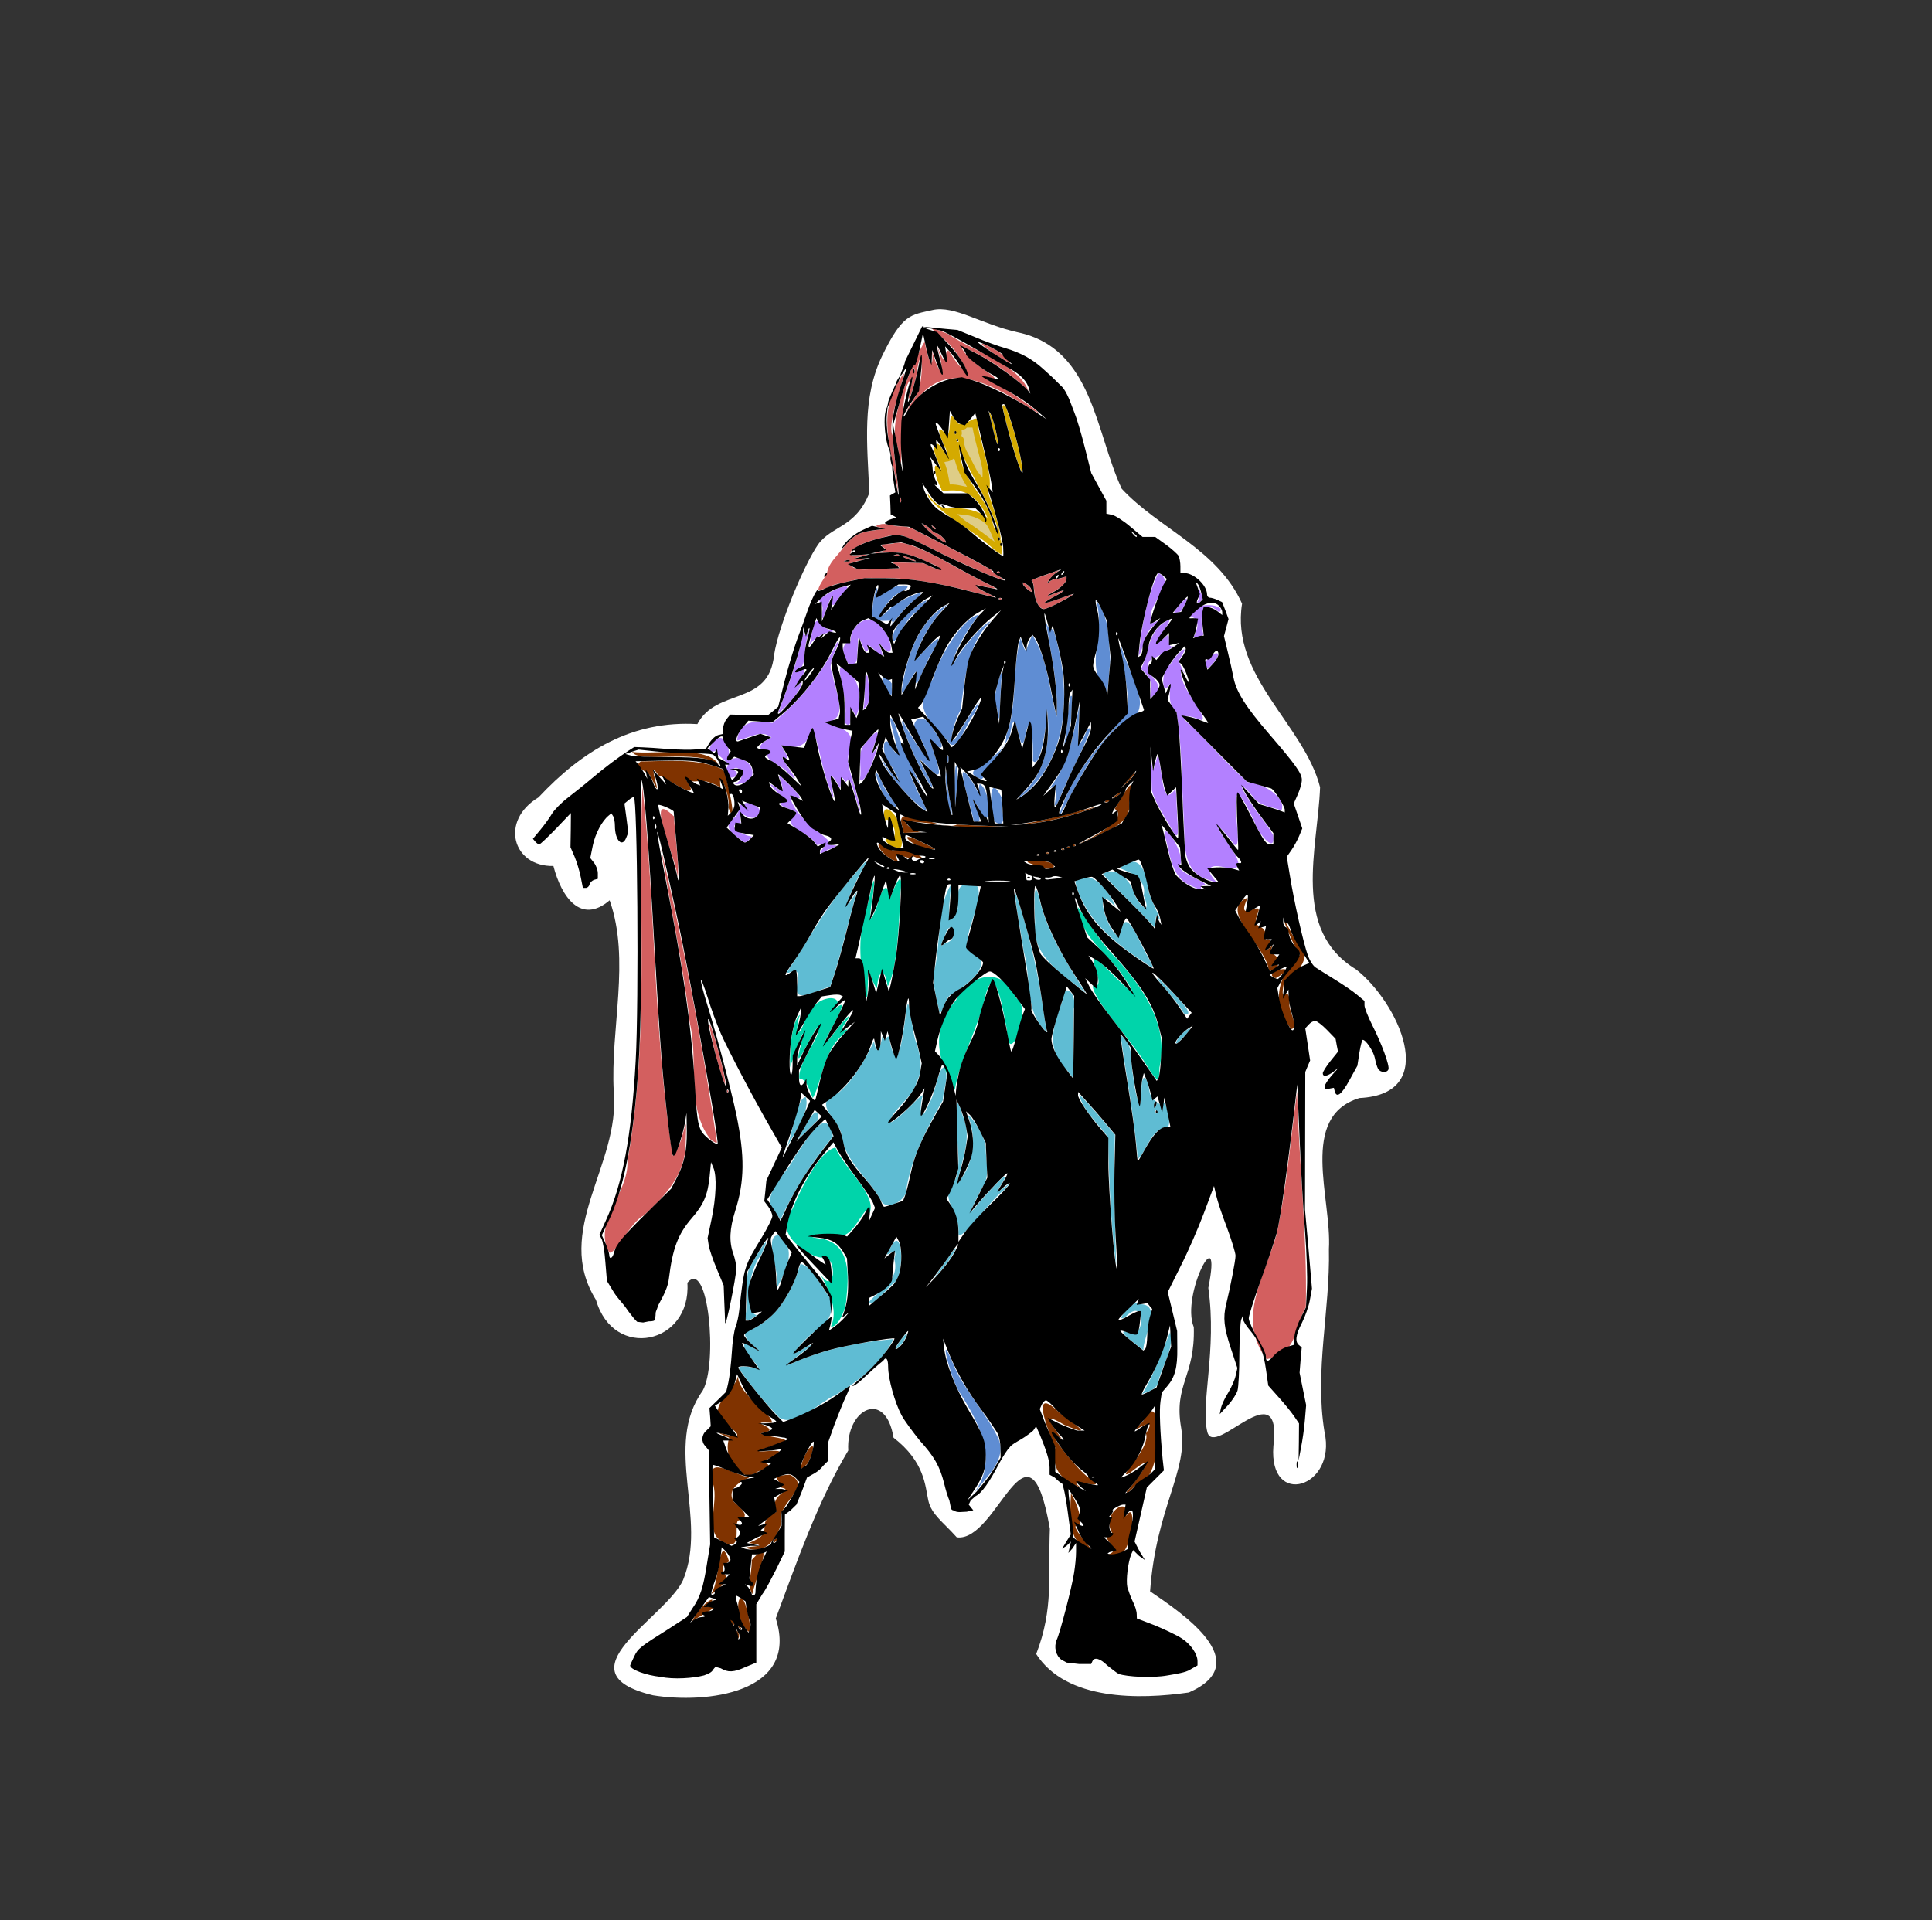 <?xml version="1.0" encoding="UTF-8"?>
<svg id="svg1" width="1357" height="1349" version="1.1" viewBox="0 0 1357 1349" xmlns="http://www.w3.org/2000/svg">
 <rect x="0" y="0" width="1357" height="1349" fill="#333333" stroke="none"/>
 <g id="g1">
  <path id="pathBorder01" d="m655 217.8c-15.2 3.5-21 2.5-35.4 32.2-14.3 29.7-10.5 61.3-9 96.3-9.7 24.7-26.8 23-36.1 36.4s-27.4 55.7-30.8 77.4c-3.6 36.3-40.4 22.8-53.9 48.6-45.9-2.7-80.8 18.7-111.6 51.5-27.4 16.5-18.1 48.8 10.5 48.2 5.7 22 19.4 41.3 39.5 24.1 14.8 41.9.4 90.2 2.9 134.5 4.6 51.5-42.9 97.5-12.5 146.2 12.3 42.9 67.1 31.3 64.2-12 14.7-17.9 21.6 56.8 10.7 75.9-27.9 38.9 3.9 89.9-13.7 132.9-12.4 27-87.9 65-21.1 81 36.6 6 103.1-1 86.2-54 14.9-40 29.4-82 50.9-118-1.7-29.2 26.2-43.5 31.8-9 22 17 22.2 34 24.4 44s10.2 15 20 26c28.8 4 50.2-93.1 65.4-6-1.3 33 2.8 56-9.6 88 21.2 33 72.6 32 107.3 27 47.6-21-5.3-56-27.3-71 4.2-59 27.1-85 21.8-115-5.3-30.6 9.9-35.6 8.9-70.6-9.4-22.7 20.5-78.8 10.2-27.6 6.2 43.9-5.6 81.3-.7 101.2 4.8 19 53-44 46.4 10-3.4 44 44.7 29 35.9-10-7.1-43.3 4-85.1 3.1-128.5 2.1-35.6-21.4-93.1 21.5-106.1 58.1-2.8 26.4-68-2.5-90.4-45.5-27.7-26.8-84.6-25.2-127.9-11.1-43.9-63-77.8-54.8-129-17.3-38.4-58.3-52.5-84.5-80.7-18.6-39.7-20.2-98.6-72.9-109.9-25.8-5.7-44.7-19.2-60-15.7z" fill="#fff"/>
  <path id="pathLeather01" d="m896.1 687.2c-12.1-4.4 20.7-11.8 0 0zm10.9 35.8c-14.7-17.6-9.6-37.7 6-52.1-5.8-8.3-17.7-38.8-5.3-14.3 14.5 16.4 8.4 21.9-5.8 33.4-3.7 18.8 4.3-1 3.8 15.6-.7 4 7 16.2 1.3 17.4zm-16.3-43.7c-3.5-15.8-35.3-40.7-14.3-48.7-9 18.9 9.2 2.3 7.6 9.5-6.7 15.8 6.5 6 5 19.9 9.4-2.6-6.9 14.4 5.1 4.1-5.4 9.1 10.2 5-1.6 14.9 12.3-6.1-1.1 8.6-1.8.3zm-379-111.7c1.7-8.1-7.8-30-5.6-14.4-15.6-8.7-15.1-1.3-24.5-5.8 14 20-17-3.6-19-2.5-10.2-15.7 5.8 25-5.2 1.5-.3-4-13.9-7.2-7.3-11.5 19.3-.1 39.3-2.4 57.4 5.5 2.2-1.3 11.7 46.4 4.2 27.2zm-6.9-30.5c-15.1-11.3-55.7-.4-60.8-8.8 17.8 1.9 52.3-4.9 60.8 8.8zm249.2 57.3c-1.7-2.6 3.9 0 0 0zm-4.1 1.4c-1.7-2.7 4.9.3 0 0zm-3.8 1.4c-1.9-2.5 3.7-.1 0 0zm-5.4 1.2c-2-1.8 3.9 0 0 0zm-5.3 1.4c-3.2-1.8 5.1-.5 0 0zm-6.6 1.3c-2.5-2.1 3.9-.1 0 0zm47.7-37.3c-2-2.8 7.6-1.9 0 0zm4.8-2.9c6.5-7 9.1-3.8 0 0zm6.7-8c15.3-19.3 9.9-7.6 0 0zm-30.2 39.9c12.7-5.6 35.1-19 25.1-24.5 7.4-11.8 15.4-28.3 10.2-4.3 1.8 13.8-13.2 18.6-23.2 23.4-4.1 1.7-7.8 4.3-12.1 5.4zm-45.7-13.4c14.9-.2 57.3-13.2 57.6-12.4-18.4 6.8-37.8 12-57.6 12.4zm22.3 30.9c-13.2-4.6-20.1-5.8-.8-5.1 8.3.7 9.1 5.8.8 5.1zm-105.5-5.4c-10.7-3.7-19.4-19.7-2-7.5 14.7-2.9 29.8 10.8 14.3 4.1-1.7 4.6-16-6.4-10.5 3.6zm26.4-8.2c-13.4.3-29.2-16-7.1-4.7-.6-.1 12.5 5.6 7.1 4.7zm-21.7-16.4c-5.9-18.2 27.9 4.7 38.6-1 11.2.8 49.5 1.6 18.9 1.6-16.4 2.1-48.1-5.3-55.3-3.2 7.3 10.3 22.5 6 .9 7.4-3.2 1.5-2.1-3.3-3.1-4.8zm128.6 505.7c-14.8-3-9.2-36-10.1-37 6.4 10 9.5 26 3.4 23-1.5 4 17.6 21 6.7 14zm16.4 6c11.3-4-9.2-12 2.6-15-8.5-14 12.7-27 9.9-12 8.8-15 3.6 40-12.5 27zm12.8-44c9.3-11 23.6-31 2-13-10.6 5 15-17 11.5-28 11.1-17.3-18 7-2.1-8.5 14.4-29.3 15.2 42.5-3.6 43.5-.9 1-8.4 9-7.8 6zm-32.4-3c-14.1-5-20.9-14-17.9-28-4.6-11-18.4-45.3 2.8-24.7 10 7.7 27 18.7 3.6 8.7-18.3-11.2-6.2 3-1.7 10-17.7-13.4 12.1 23 18.8 27 18.2 12-19.4-3-5.6 7zm-196.3-15c3.1-14 14-22 4.8-2-.3 0-6.5 7-4.8 2zm-42.6 3c-13.5-9-7.7-23-8-23-23.2-10 19.2 7 1.1-7-22-12.7 3-25.1 5.1-36.1.8 13.7 25.2 27 23.8 32.7-21.7-1.5 11.2 4.4-7.9 7.4 8.4 4 29.6 3 7.8 9-29 9 25.1-3-2.6 9-10.4 4 11.1 2-7.5 9-3.5 3-9.6 4-11.8-1zm23.2 51c-1-4 6.7-4 0 0zm-24.7 67c-3.6-11 2.2-2 0 0zm1.7-6c-5.5-6 1.6-2 0 0zm-5.2-3c-6.4-8 2.9-3 0 0zm-29-3c7.5-15 21.1-20 10.1-10 11.7-1-3 5-10.1 10zm37.6 5c-9.2-10-4.6-33 .7-14 1.1 2 5.1 23-.7 14zm-23.8-25c5.4-7 5-45 12.2-22-12.5 7 6.2 11-6.2 16 6.4-3-7.1 9-6 6zm28.6 1c-4.3-7-.4-12-.5-24 18.4-21 .3 19 .5 24zm-2.8-32c-8.3-2 20.5-1 .3-4 20.7-8 2.1-13 19.5-22-6.5-13 14-15 2.8-17 2.6-4-11.1-8 6.4-9 17 8-10.1 21-5.8 33-2 10-10.3 23-23.2 19zm-18.2-5c-13.1-6-2.7-27-6.5-40-6.1-22 11.8-8 25.2-5 .9 0-17.8 6-10.8 17 9.5 8 9.6 11 3.9 13-5.3 0 4 24-11.8 15z" fill="#803300" stroke-width=".217"/>
  <path id="pathPants02" d="m560.5 800.3c3.2-5.9 14.5-29 14.3-13.8-4.7 4.7-9.3 9.4-14.3 13.8zm-13 195.7c-10.6-10.8-20.3-22.7-28.9-35.1 6.3-4 21 6.5 10.2-5.1-5.7-6.9-10.9-16.9 1.3-8.3 10.3 5.1-18.7-12-1-14 17.7-8.9 27.8-27.3 33.1-45.6 8.7 1.8 14.3 15.9 20.4 23.4 4 11.5-1.3 19-11.6 25-6.6 5.4-21.5 21.3-4.7 9.9 15.3-7.2-28.1 20.4-7.3 10.4 21.8-9.2 45.3-13.8 68.7-15.9-8.9 17.3-25 29.9-41 39.4-10.5 4.6-28.3 22.9-39.2 15.9zm278.4-263c1.7-7.8 17.7-16.4 5.5-4.6-1.9 1.3-3 4.4-5.5 4.6zm4.5-22.8c-3.3-6.8-21.6-25.4-16.7-23 5.3 5.6 28.6 27 18.4 25.4-.6-.8-1.1-1.6-1.7-2.4zm-20.8-60.2c-11.4-12.2-23.6-23.6-34.9-35.9 9-6.7 20.3 5.4 21.9 13.8 3.5 8.6 12.9 16.3 6.7 1.2 2.6-12.4-11.5-17-17-19.2 14.6-12.4 19 3.4 20.6 16.8 1.2 5.3 12.5 26.4 5.3 16.6-.8.8-.3 11.3-2.6 6.7zm-6.9 25.4c-20.7-13.5-41.6-30.9-47.5-56.1 13.5-11.6 27.3 13.4 28.2 17.8-17.9-20.5-4.4 21.3 2.9 20.5 4.1-25.6 14.1 5.7 19.8 14.3 4.8 9.3 5.7 9.9-3.4 3.5zm-3.5 139c-2.5-29.2-8.1-58.1-12.1-87.1 9.9 6.8 6.6 18.6 8.8 28.7.6 8.3 5.6 31.5 5.9 10.3-.2-11.9 3.4-12.5 5.5-.3 1 9.1 8.9 7.3 9.4 14.4-1.2-18.5 8.4 11.5 2.7 11.4-10.9 1.2-14.1 17-20.2 22.6zm13.9-33.2c-2.3-4.1-2.1 4 0 0zm-.8-5.6c-2-7.1-2.5 9.2 0 0zm-28.7 110.6c-3.5-28.9-4.8-58.1-5.2-87.2-7.2-9.6-18.2-19.6-20.5-30.3 9 8.9 17 18.8 25.2 28.5-.9 30.5-.1 61.1.9 91.6-.1-.9-.3-1.7-.4-2.6zm-33.9-134.1c-15-13.2-10.4-31.9-3.8-47.9 1-16.5 11.2-5.4 8.3 4.6-.1 16.1-.2 32.2-.7 48.3-1.3-1.7-2.5-3.3-3.8-5zm5.5-60.3c-14.3-10.8-30.7-23.5-28.2-43.6-.3-7.1-1.6-37.2 3.3-15.7 5.8 23.8 19.3 44.5 32.2 65-2.5-1.9-4.9-3.8-7.3-5.7zm-21.4 31.9c-14.5-14.7-9.3-37.1-14.8-55.5-1.8-13-6-32.7-6-41.6 10.7 30.5 17.3 62.2 21.5 94.2-.2.7 2.2 7-.7 2.9zm-74-12.7c-2-10.5-5.8-20.9-3-31.7 3.9-18.6 1.6-42.8 11.2-57.8-.6 8.4-4.4 36.8 4.7 16.7-.5-11.8-.8-20.8 13.9-15.4 4.6 11.1-10.1 31.5-6.8 44.7 22 8.5-.8 24.7-11.5 31.1-4.3 1.5-6.7 15-8.5 12.4zm4.3-48.5c10.6-2 3.8-20-.4-4.9-.7 1.3-5.6 10.3.4 4.9zm-104.1 28.8c3.1-16.1-7-5.3-7.2-8.5 15.4-22.5 27.8-47.2 46.4-67.4 5.1-6.4 14.8-17.8 6-3.6-5.3 9.5-18.1 37.4-3.2 14.3-6.6 22.3-11.2 45.2-19 67.2-7.8 1.3-26.8 13.8-23-1.9zm-9.2 118.7c6.3-10.9 7.8-38.1 15.1-39.3 3.8 10.9-10.6 28.2-15.1 39.3zm68.7 34.7c-8.7-16.9-26.8-28.6-28.7-48.9-3.9-11.6-20.8-21.1-1.6-28.3 11.1-9.6 18.7-23.7 24.7-35.9 2.2 13.5 5.3.2 5.8-3.6 2.6 6.7 4.5-6.5 5.6 5.2 6.3 25.5 9.9-15.1 11.4-23.7 1.8-15.5 3.8 17.8 7.2 23.8 2.7 9 4.6 18.4-.2 27.2-1.4 9.5-21.7 23.4-17.5 27.9 8-4.5 20.7-20 22-18.9-2.8 8.6-1.7 21.5 4.1 6.2 4.5-6.2 6.7-25.5 10.6-25.8 4.5 6.9-.7 15.3-.6 22.9-11.1 19.5-21.8 39.7-25.6 62.1.7 8.1-12.7 15.3-17.2 9.8zm182.7 134.6c8-12 17-37.9 19.7-43.5 2.8 12-5 22.3-8 33.5-.6 6.6-6.4 7.9-11.7 10zm-5-35.4c-7-5-14-12.1-.9-6.4 8.4-3.4 7.2-25.9-5.9-12.2-9.7 5.4 8.9-16.2 11.5-9 14.4.9.7 23.5 1.2 32.1-2.1-1.4-4-3-5.9-4.5zm-141.7-45.6c4.6-5.7 15-22.3 16.2-21.4-4.1 7.9-9.7 15.3-16.2 21.4zm17.7-32.8c1.1-14.4-15-23.8-2.2-37 4.7-11.5.4-24.2 1.5-36.2-.3-8.4-2-28.6 3.6-8.6 7.3 15.7-1 32-3.7 47.6 11.3-11.9 14.3-32.5 7.1-48.2 3.6 1.7 12.1 14.8 12.9 23-.3 9.6 3.6 20.1-2.7 28.5-4.3 8.5-13.4 25.2-1.4 9.6 5-5.8 26-29.4 13.9-10.3-6.6 10.2 13.5-9.8 3.4 1.8-10.4 7.5-27.4 33.1-32.3 32.2zm-43.7 80.8c3-6 12.4-15.9 4.7-3.3-.3.6-6.1 7.2-4.7 3.3zm-18.8-32c6.8-8 21.6-14.4 17.4-29.9 4.2-12.7-11.1 4.8-2.4-8.2 8.4-17.2 9.8 19.7 2.5 24.8-2.5 1.6-18 20-17.5 13.3zm-86.7 7.3c1.1-9.7-.7-20.2 1.8-29.5 4.2-8.4 18.6-31.8 9-10.8-10.1 12.3-11.9 41.6-3.1 42.6-5.6 4.2-9.5 6.2-7.7-2.3zm21.8-17c2.2-10.9-9.7-36 .7-36.9 14.9 9.7 4 27.5-.7 36.9zm.9-50c-16.1-14.4 6.1-28.8 12-42.8 6.7-8.7 22.1-37.6 26.3-13.4-14.5 18-27.3 37.4-36.8 58.5z" fill="#5fbcd3" stroke-width=".217"/>
  <path id="pathPants01" d="m806.6 750.4c-9.9-17.4-39.7-48.6-39-58 12.8 3.3-10.9-32 8.2-13.5 7.3 7.2 29.2 30.1 13.9 8.1-10.9-17.3-30.9-27.7-32.7-49.9 1.6 1.9 17 26.9 26.7 35.7 18.9 20.7 37.6 47.5 30.7 77.1.1 12.7-2.7 8.5-7.8.5zm-136.7 12.8c-12.6-19.3-15.4-41.9 1.5-60.5 9.9-18.9 33.3-24.1 42.3-1.6 12.5 6.7-6.1 52.2-6.5 22.2-2.3-11-8.3-50.9-15.3-22.8-5.1 22.6-17.4 42.5-21.3 65.3-.2-.9-.5-1.7-.7-2.6zm-61.6-64.3c-4.8-22.5-6.5-43.4 1.8-66 2.1-10.5 5.4-23.2 3.1-4.8-1.9 10.4-4 27.3 2.9 8.1 2.3-9.2 7-20 9-5 2.9-7.9 9.7-23.5 7.4-4.5-.9 20.5-2.4 55.6-9 66.3-1.8-13.7-6.8-11.9-7.5 1.3-4.3-4.4-6.8-20.3-6.4-4.1-.2.4-.1 15.4-1.3 8.7zm-37.4 72.5c-3.7-9.1-5-13.5-9.4-13.5-1.9-11.1 17.4-32.6 12.6-36.2-5.3 6.6-18.1 36.9-11.5 12.1 6-25.5-9.8 23.5-7.6 15-.6-11 1.2-31.7 6.9-35.9-3.6 9.6-2.1 19.6 3.6 3.9 6.5-19.6 29.4-18.8 21-8 17.7-15.7-20.7 40.8-2 18.8 4.1-6.5 19.5-23.7 7.5-6.3-2 6.2 8.9-3-1.2 6.7-12.4 11.5-13.5 31.9-19.9 43.4zm12.7 160.4c7.1-14-7.3-36.2-8.8-38.8 11.9 21 14.3-11.7 2.7-9.5-7.5.5-36.3-16.7-21-34 6.2-14.7 19.2-41.1 30.3-43.3 6.3 14.9 29.2 33.1 24 46-3.6-10-11 22.9-25.2 14.8-9.8-.7-25.7 1.3-7.6 3.4 20 4.6 18 26.8 16.4 42.6.1 6.3-6.2 20.4-10.8 18.8z" fill="#00d4aa" stroke-width=".434"/>
  <path id="pathSleeves01" d="m606.4 498c1.7-5.2 0-27 3-23 .7 6.9 3.7 19.4-3 23zm-10.7-32c-5.1-8.1-4.5-14.2 1.8-15.6-.8-11.7 14.8-22.3 21.7-9.1 6.6 4.2 10.5 25.4 0 12.4-5.5-6.6 7.1 15.4-4.6 3.2-7.8-7.6-2.6.5-6.5 1-4-6.1-5.5-17-5.7-2.8-.8 5 1.4 13.9-6.7 10.9zm8.2 81.7c1.8-7.5-1.9-17.3 2.5-23.8 4.6-6 14-16.5 8.2-2.2-2.7 6.7-2.8 10.8 2.1 1.8-1.3 5.4-9.2 29.1-12.8 24.2zm-10.4-43.9c2.3-10.8-5.7-32-3.1-35.2 14.4 5.1 15.9 25.6 10.7 34.7-3.7-8.7-4.4-6-3.9 2.1 1.2 6.4-5.9 3.8-3.7-1.6zm-16-73.6c1.9-10.4-7.4-5.7 2.9-12.5 7.3-5.1 23-10.2 9.4 1.4-4.8 7.7-6 8.6-4.8-.6-2.9.6-8.5 25.6-7.5 11.7zm-9.3 23.7c2.7-7.3 2.6-27 11.2-12.8 8.7 3.8 7.3 1.4 1.4 3.6-1.1 0-9.3 2.9-12.6 9.2zm-21.7 47c7.1-19.1 14.5-38.2 18.1-58.3.8 11.2 5.7-8.3 2.7 4.7-3.6 8.7.7 20.8-8.6 25 18.4-10.3-10.1 19.2 4.5 6.6 0 5.7-10.8 18.1-16.7 22zm294.3-77.9c4.9-5.4-3.5-20.7 3-5.6 1.8 2.4-.5 7-3 5.6zm-16.2 6.9c5.3-7.4 13.8-15.8 5.7-1.8-.1 2-5.9 3-5.7 1.8zm-16.6 54.1c1.7-6.1-2.6-10.1-6.4-14.2 4.7-9.9 4.8-24.3 14.9-31.7 16.7-12.2-17.2 25.9 2.2 9.3 5.3-6-1.6 12.6 8.2 4.9-6.3 4.5-15.9 10.8-18 10.3-10.9 11.3 14.5 16.8.4 26.8-2.5 4.1-.8-4.3-1.3-5.4zm-8.3-23.1c2.1-19.8 5.3-40.2 13.8-58.3 13.6 6.1-7.2 21.3-5.2 32-3.8 8.5 10.6-3.7 2 5-7.2 5.6-6.4 15.3-10.6 21.3zm39.3-14.6c3.8-7.3 1.9-12.5-2.8-13 2.7-13.3 27.1-7.4 20-3.3-13.4-11.8-13.5 5.9-11 15.4 1.4 1.4-10.3 4.2-6.2.9zm9.1 23.4c-6.6-7.7 15.2-17.5 4.4-4.3-1.4 1.5-2.6 3.2-4.4 4.3zm-272.1 129c5.4-6.8 3.5-5.9-2.2-5-5.6-10.2-27.2-12-15-23.4-4.6-2.4-17.7-5.5-5.5-7.7-5.3-3.3-20.7-18.7-5.8-7.6 7.2 3.5-6.2-17.5 3.2-7.2 5.9 5.8 19.2 17.9 4.1 11.1 2.8 15.1 21.3 25.1 27.5 32.2-3.4 5.4 13.4.3.6 5.5-1.3-.4-6.6 4.7-6.9 2.1zm-54-7.5c-6.2-4.5-15.6-9.9-6.6-16.4 6.6-5.3 1.3-15.4 10.2-5.1-12.5-12 19.4-2.1 3.8 4.9-7.8.3-11.9-9.6-9 3.6-13 1.8 4.5 9.8 7.9 9.5-1.6 1.1-3.9 5.4-6.3 3.5zm-6.1-40.2c10.1-4.3 2.2-15.5-1.1-10.2 8.8 3.5-6.1 11.1-4.5-1.5 4.3-3.2-9-9.8-7.8-11.8-10 3.7 1-13.1 5.4-8.2 5.1 5.1 4 10.8 4.2 15 12.4-8.3 27.8 15.7 3.8 16.7zm306.3 30.1c-4.7-8.4-10.9-16.9-13.2-26.2 0-4.7-1.1-26.5.2-16.8 1.4 10.3 4.1-19.4 5.5-.1 2 6.6 1.7 29.5 10.8 16.3 1.1 3.5.7 11.1 1.2 16.2-.1 6.5 3.2 26-4.5 10.6zm14.5 41.2c-14.8-5.8-14.7-23.5-18.9-36.3.3-9.5 17.2 18.8 9.9 22.4 1.8 6.1 23.2 12.2 17.9 13.6-5 .4 2.3 5.7-8.9.3zm11.8-4.3c-19.1-5.6-16.1-27.4-17-42.8-1.7-25-.9-50.4-5.3-75.1-6.7-5.2-3.7-14.2-4.7-19.6-5.8 11.1-6.3-11 .5-13.6 2.9-6.3 16-18.3 6.6-3.9-2.4 3.8 11.4 19.9 1.3 7.2-3.7 10.8 19.2 32.9 14.2 35.8-8.3-3.6-19.4-5.4-7.1 4.1 13.1 13 25.6 27.2 39.2 39.4 11 .5 27.6 11 23.9 19.8-7.2-2.6-16-3-20.5-10.2-6.2-7.5-10.6-9.9-3.7.7 5.1 9.5 13.3 17.6 18.3 26.8 2.1 15.2-11.8-3.3-13.1-9.4-3.7-7.4-14.8-31.7-12.6-9.9-1.2 7.6 3.5 28.3-1.3 26.3-4.1-5.5-18-22.2-8.8-6.8 6.4 9.4 21 27 2 22.6-13.3-3.4-13.1 3.1-6 10.2-2.1-.1-4-.9-5.9-1.6zm-245.7-51.7c-3-9-5.2-22.5-8.9-16.7-6-11.2-1.2 12.1-5.9.6-10.5-18.5 2.3 24.7-4.8 5-5.9-14.1-7.3-30.2-12.7-44.1-2.8 12.1-9.6 16.2-21.7 12.4 1.2 3.7 8.4 11.7.5 8.6 2.6 5.7 16.3 22.4 3.8 10.8-4.2-6.3-19.2-8.8-12.5-15.8-12.1 0-5.5-5.7 1.3-9.1-8-6-15.9 1-24.2 2.1 1.5-14.3 14.1-14.2 24.9-12.2 19.1-15.2 34.6-34.5 45.3-56.5 5.1-4.6-8.6 15.9-3.3 20.8.6 11.5 14 34.1-5.5 35.1 13.6 4.5 23.6 6.6 16.7 23.2-1.1 9.5 4.4 18.5 5.9 27.9 1.1 2.9 4.5 19.5 1.1 7.9z" fill="#b380ff" stroke-width=".307"/>
  <path id="pathCloak01" d="m632.3 352.9c-.2-.2-.2-.4-.3-.8 0-.4.1-3.3.1-3.3.1 0 .7 1.6.8 1.9.1.5.1 1.4 0 1.8-.2.4-.4.6-.6.4zm24.1 18.8c-.5-.2-1.1-.9-1.7-2-.2-.3-.4-.6-.3-.6 0-.1 2 1.3 2.3 1.6.4.4.5.6.4.9s-.3.3-.7.1zm7.2 9.3c-2.4-.9-8.8-5.6-12.5-9.1-.9-.9-3.6-4.1-3.6-4.1.1-.1 2.9 1.5 3.5 1.9 1.1.7 1.9 1.4 3.3 2.7 1.5 1.5 2.1 1.9 3.1 2.1 1 .3 1.3.4 1.9.8 1.8 1.1 4.3 3.6 5 5.1.2.4.2.5.2.6-.1.2-.3.2-.9 0zm-35.6 9.4-.6-.1 1-.3c1.4-.6 2.1-.7 2.8-.3.4.2.4.4 0 .6-.2.1-.6.1-1.5.1zm14.2 3.7c-1.4-.3-4-1.1-5.7-1.8-1.5-.7-2.5-1.2-2.3-1.5s2.7.3 5.1 1.2c1.8.8 4 1.9 4 2.2-.1.1-.5.1-1.1-.1zm81.3 21.2c-.8-.6-2.9-2.3-3.7-3.1-.8-.9-1.3-1.7-1.3-2.3 0-.4.1-.6.2-.6 0 0 .8.4 1.6.9 2 1.1 3.4 2.5 3.9 3.8.7 1.9.6 2.1-.7 1.3zm8.7 12.3c-2.7-1.1-3.8-4-4.7-6.6-1.3-3.9-.8-8.2-2.1-12.1-.7-.7-.7-1.8.5-1.8 5.9-2.4 12.1-4.4 18.1-6.5-.7.8-2.5 1.7-3.5 2.8-2 1.7-3.8 3.7-4.9 6.1 1.4-.2 2.2-1.9 3.8-2.1 2.2-.7 4.6-.7 6.8-1.5.9-.1 3.1-1.7 2.9.1-.1 2.8-2.2 4.8-4.3 6.5-1.9 1.5-3.9 2.8-6.1 3.9-.7.7-2.8 1.2-2.4 2.1 3.4-.8 6.4-2.6 9.8-3.4 1.4-.2-.6 1.2-1.2 1.3-1.1.6-2.2 1.5-3.3 2.1-2.6 1.4-5.3 2.7-7.6 4.5-.5 1.4 1.7.2 2.4.1 5.7-1.6 11.3-3.9 17-5.6-.7 1.4-2.6 1.6-3.8 2.6-4.9 2.9-9.9 5.7-15.3 7.5-.7.1-1.4.3-2.1 0zm-46.7-11.2c-22.9-6-46.3-11-70.1-10.3-8.9-.7-17.5 2-26.1 3.9-5 .5-10 4.7-14.6 4.3 1-4.5 4.8-8 6.3-12.4 1.2-6.3 6.4-10.6 10.1-15.6 4-4.4 7.5-9.8 13.6-11.7 5.3-2.1 11.2-1.9 16.6-3.2-2-.9-9.4-1.3-3.6-2.8 4.7-1.7 9.5 1.4 14.3 1.2 4.8-.3 9.2 1.4 13.2 3.9 17 8.6 34.1 17 50.6 26.5 2 2.9 9.4 6.3 9.2 7.4-11.8-3.6-22.8-9.2-34-14.1-11.9-5.4-23.2-12.1-35.5-16.6-6.2-2.8-12.7.2-18.9 1.5-6.3 1.7-12.6 3.9-18 7.7-2.7 3.4-.4 4.9 3.1 4 2.1 0 7.2-.9 7.2-.2-2.8 1-8.8 1.8-9.5 3.1 2.2 0 8.9-1.3 8.4-.2-3.1 1.3-11.3 1.9-11 4.2 4.9 4.2 11.1 3 17 2.9 6-.2 11.9-.4 17.9-.7-.5-2.5-8.3-4.3-2.3-4 6.5.1 13 .1 19.4.6 3.6 1.3 9.3 5.2 12 4.1-3.3-3.7-8.9-4.3-13.1-6.9-8.5-3.8-18-5.9-27.3-4.7-2.5.2-9.6.6-3.7-.5 2.9 0 7.9-1.7 2.8-3.8-1.2-2.8 5.8-1.1 7.9-2.2 4.4-1.2 8.7-.1 12.9 1.5 13.8 4.6 26.1 12.7 39 19.4 6.7 3.7 13.6 7 20.3 10.6-3.1.5-8.5-1.7-12.4-2.1-4.4.1 3 4 4.3 4.5 1.9.8 10.6 5 5 3.4-3.7-.8-7.3-1.8-11-2.7zm-88.9-22c1.1-2.7-7.3.8-2.1.1.7 0 1.4 0 2.1-.1zm-85.8 373c-1.1-3.6 2.2 0 0 0zm-1.4-5.3c-6-12-17.4-67-6.3-29.1 2.3 8.9 6.4 23 6.3 29.1zm-33.4-146c-.9-12.1-24.4-64-2.7-42.6.8 12.2 3.9 36.6 2.7 42.6zm23.5 184.9c-18.1-22.3-8.5-55.5-15-82.5-4.6-41.2-13.7-81.8-20.4-122.6 16.4 68.1 29.1 137.3 39.5 206.6l-.5.5zm-71.6 78.9c-11.8-21.1 13.8-41.4 12.8-64.2 15.7-86.8 7.2-175.4 10.5-263 9.4 86.2 7.7 173.5 21.3 259.2 8.3-7.6 10.1-39.6 9.1-8.9 0 21.9-14.6 37.7-29.7 51.1-8.9 4.4-20.1 28-24 25.8zm461.8 75c-21.7-28.4-1.2-58.6 7.1-88.2 6.9-32.9 9.8-66.4 14.2-99.7 1.4 50.4 7.2 100.7 6.2 151.2-9.2 17.3-5.3 31.6-27.5 36.7zm-189.1-552.4c-1.5-3.3 4.4.9 0 0zm1.1 18.5c.3-2.8 3.6 1.3 0 0zm5.2-167.3c-10.4-5.4-29.4-20-6.3-7.1 1.7.5 14.7 13.5 6.3 7.1zm-76.1 92.6c-3.3-25.7-15.4-54.1.3-78.1 12.4-22.2-9.7 27.6-4.2 37.6.6 13.6 3.5 27.1 3.9 40.5zm-.2-32.2c-10.4-20.8 21.6-81.3 19-73.5 1 7.6 6.3 24 5.2 6.4 7 23 8.9 13.3 3.4-4 8.6 21.9 4 .2 8.5 3.8 8.2 13.9 18.9 22 6.1 2.7-8.4-14.2-31.6-24.7-7.2-15 18.4 12.5 49.6 21.3 56.8 40.2-11.9-12.5-37.1-28.7-47.2-30.8 7 14.5 35.1 23.8 17.8 22.9 12.6 3.9 57.6 37.5 24 16.1-20.7-12.4-48.5-28.1-69.3-6.5-11.5 11.9-16.2 20.7-4.5 1.9 6.7-10 4.4-44 .4-14.4-3.3 14.8-8.6 26.2-2.7 2.9-11.7-1.1-4.8 89.1-10.3 47.3zm11.8-52.5c-.1-8.3-3 2.6 0 0z" fill="#d35f5f" stroke-width=".054"/>
  <path id="patchChest01" d="m777.6 487c-17-19.3-.4-42.8-7.8-65.3 9.8 12.1 9 28.2 10 42.9-.8 7.4-1.1 15-2.2 22.4zm-33.2 84.6c8-27.8 29.3-49.8 47.8-71.3 1.8-12.5-7-49.7-4.6-46.4 5 21.3 28.1 47.2-2.5 56.6-18.1 17-28.4 40.1-40.1 61.4zm-3.7-5.9c2.6-12.6-.9-15.7-5.8-9.3 15.4-16.7 18.7-39.4 23.2-60.7.5 10.2-4.7 42 5.6 16.7 7.9-6.7-12.2 30.8-15.5 39.5-1.9 3-5.5 15.6-7.5 13.8zm6.2-41.6c3.5-9.3 3.1-39.9 6.1-34.7-.4 12 0 23.8-6.1 34.7zm-46.7-26.7c-4.8-6.1 4.9-32.8 3.5-22.7-1.4 6.6-1 46.2-3.5 22.7zm-34.5 38.4c-1.6-8.6 2.2-3.8 0 0zm5.2 25.9c-1.5-9.5.8-38.6 1.8-15.3-.6 3.9-1.9 28-1.8 15.3zm-2.5 10.6c-5-8.4-5.1-48.8-2.9-21.2.2 6.9 3.7 15.5 2.9 21.2zm50.3-15.5c16.3-14.8 19.4-38 16.7-58.8.3 9.3-4.8 43.2-9.9 36.5.4-10.4-.8-41.3-5.8-15.7-3.6 16.3-6.3-31-10.3-2.2-5.6 10.2-19.7 32.7-20.2 30.8-20.3-6.9 19.5-13.6 17.4-30.5 8.4-22 4-46.4 10.2-68.7 5 15.7 3 6.8 8.4-1.9 10.9 17 11.7 38.2 17 57.3 1.3-24.3-5-47.9-8.4-71.7 1.8 13.4 4.7 7.3 6.6 11.9 11.1 37 11.8 84.2-18.8 112.4-.7.9-12.1 9-2.9.6zm-20.1 20.5c-3.3-9-4.7-36.2 4.9-17.1-1.2 5.8 5.8 23.6-4.9 17.1zm-14.9-1.4c-1.8-10.6-16-50.5 0-25.4 6.2 11.8 2.6 5.6 4.4.3 8.7 4 9.1 39.9-1.3 15.6-10.9-14.7 9.4 15.1-2.8 10.7zm-55.7-9.5c-9.3-2.2-18.3-38.8-7.8-15.4 0 2.8 14.8 20.4 7.8 15.4zm20.5 2.1c-11.5-8.8-27.5-27.7-29.7-36.5 5.2 10 19.3 26.2 7.3 6.2-7.9-6.7-6.6-28.1 1.7-10.9 8.9 12.6-9.8-38.8 1-18 3.9 14.9 16.2 39 20.4 47.3-4.7-9.2-16.3-24.4-6.2-4.3-.3 2.1 12.2 21.3 5.5 16.2zm5.9-15.4c-8.2-10.7-24.3-48.3-20.1-46.6 5.1 11.4 26.8 42.6 13 13.6-12.9-13.3 1.7-23.2 9.2-6.4 7.2 9.9 7 17.3-3.4 5.5 1.7 8.9 14.8 37.2-2.1 18.9-13.5-14.4 6.6 13.9 3.4 15zm-28.6-64.8c-9.1-9.8-7-19.1.5-8.2-.2 2.2.7 8.1-.5 8.2zm7.7-4.4c3.4-22.2 11.2-48 32.3-59.3-10.2 9.1-23.9 31.7-21.8 38.3 6.7-8 23.4-24.9 10.4-3.9-4.6 6.1-13.2 34.7-10.9 12.8-2.7 1-11.2 22.4-10 12.1zm-6.1-33.5c-4.6-14.5 40.9-42.6 15.6-19.9-6.2 2.8-13 20.8-15.6 19.9zm-2-10.9c7.3-8.6-15.8 3.6-12.5-11.7-.1-7.4 5-24.2 2.8-7.8 5.2-9.5 35.3-12.3 14.6-2.8-8.4 4.8-19.6 25.6-4.2 9.5 6.4-5.7 33.1-17.3 13.8-3.2-5.5 4.8-9.6 10.8-14.5 16zm40.2 80.8c-13.8-13.7-25.4-25.4-10.4-43.1 4.5-16.7 22.1-44.1 32.4-45.3-7.2 8.9-19.5 28.9-18 34.9 4.8-10.7 21.9-29.7 26.3-30.3-17 16.7-18 40.8-21.3 62.7-5.6 9-10.5 33.4.6 12.8 3.5-5.8 19-30.6 8.8-10-4.5 4.2-12.6 30.2-18.4 18.3zm17.5 529.7c19.1-23 4.7-50.3-8.8-71.3-6.1-8.3-16.5-49.1-4.8-20.4 8 19.1 23.3 34.2 31.9 52.7 5.5 14-7.2 25-14.7 35l-1.9 2z" fill="#5f8dd3" stroke-width=".217"/>
  <path id="pathMask02" d="m700.3 311.3c-1.3-3.3-2-6.8-2.9-10.2-.9-3.9-1.7-7.8-2.8-11.7.6.4.9 1.2 1.2 1.8 1.4 3.1 2.3 6.3 3.1 9.6.9 3.5 1.7 7.1 2 10.8 0 .9-.5 0-.6-.3zm17.5 20.6c-4-8.6-6.2-17.9-8.9-26.9-1.8-6.6-3.5-13.2-4.9-19.9 2.8-2.1 3.4 4.6 4.5 6.5 4.2 12.4 7.9 25.1 9.6 38.2.1.7.1 1.4-.3 2.1zm-20 53.9c-13.9-13.5-33.2-21.3-45.3-36.1-4.4-10.7 4.8 11.2 16 7 16.1.6 21.2 4.2 25.1 7.1-13-29.2-32.9-14.8-32.5-20.6-3.4-5.2-8.2-23.1 0-13.1-2.2-6.6-8.1-16.3-2.9-16.8-.2-7.5 10.9 17.3 6.1 1.9-3.6-6.6-8.7-21.1.8-9.1 4.2-2.9-.7-22.7 7.5-8.7 6.6 3.6 15.9-11.7 14.6 3.7 2.8 14.8 11.1 35.3 6.9 45.2 4.7 13.9 10.1 28.6 9.3 43.3l-2.9-1.8zm4.7-7.7c-4-3.1.9 4.8 0 0zm-3.8-12.4c-6.5-17.3-18.4-35.3-24.7-50.8-.7 20.8 19.6 33.6 23.4 53.1 2.5 9.4 4.7 3.4 1.3-2.3zm-25.7-57.1c-3.8-1.5 1.5 5.1 0 0zm-1.3-4.7c-1.8-3.9-1.1 4.4 0 0zm-41.3 291.6c-5.9.3-13.8-9.5-3.3-5.5 4.9-7.6-4.3-17.2-5.5-13.3-4.3-17.8 11.9-2.6 10.5 7.2.3 2.1 3.7 13.7-1.7 11.6z" fill="#d4aa00" stroke-width=".153"/>
  <path id="pathMask01" d="m682.8 300.4h-3.8c-.4.9-1.4 1.2-2.3 1.4-.4.3-1.2.3-1.3.7.1.9.3 1.9.1 2.7-.4.5-.2 1.3.3 1.6 1.2.8 1.3 2.3 1.3 3.6.3 2.7 1 5.5 2.6 7.8 2.4 4.4 4.5 8.9 6.9 13.2 1.2 1.4 2.3 2.8 3.5 4.1 0-2 .1-4-.1-6.1-1.9-9.7-5.2-19.1-6.9-28.9-.1-.1-.2-.1-.3-.1zm-13.5 22.2c-1.4 1-3 1.7-4.7 1.8-.3.2-1.4 0-1.2.5 1.2 3.2 2.2 6.4 2.7 9.8.4 1.9.7 3.8 1.1 5.7 2.8-.2 5.6.3 8.4.9 1.2.3 2.4.5 3.6.7-3.2-5.2-6.2-10.6-7.9-16.5-.4-1.1-.7-2.3-1.1-3.5zm3.6 39.1c2.2 1.8 4.3 3.8 6.8 5.3 5.7 3.7 11.3 7.8 16.7 12 .7.5 1.5 1.1 2.2 1.6-1.8-4-3.2-8.2-5.6-11.9-1.1-1.5-2.8-2.5-4.3-3.4-3.2-1.8-6.8-3-10.4-3.6-2-.1-4-.3-6-.5.2.2.4.4.6.5z" fill="#decd87" stroke-width=".153"/>
  <path id="pathMain01" d="m463.7 1178c-9.5-1-21.1-5-21.1-8 0 0 1.2-3 2.7-6 2.8-6 4.2-7 24.9-20l12.3-8 3.8-6c5.6-8 7.7-15 10.2-31l2.3-14-.5-33-.4-33-2.4-3c-3.1-3-2.9-8 .7-11l3-3-.4-6.5-.5-6.3 5.9-5.7 5.9-5.8 1.5-6.6c.8-3.7 1.9-13 2.4-20.7.4-7.7 1.7-15.9 2.7-18.4 1-2.4 2.1-7.5 2.5-11.3 3.5-31.2 3.3-30.7 16-51.6 4-6.6 7.3-13.3 7.3-14.7 0-1.5-1.3-4.5-2.8-6.6l-2.9-3.9.8-7.3.7-7.3 5.4-11.5 5.4-11.6-7.7-13.5c-12.5-21.7-29.4-53.9-35-66.4-2.8-6.4-7-17.8-9.3-25.4-2.4-7.5-4.5-13.1-4.8-12.3s1.7 8.3 4.3 16.7c6.4 20.3 17.2 61.3 20.6 77.8 6 29.1 5.8 46.8-.8 67.6-4 12.6-4.4 21.8-1.3 30.2 1.1 3.3 2.1 7.8 2.1 10-.1 6.5-7.7 43.5-7.9 38.2-.1-2.6-.3-9.5-.6-15.3l-.4-10.7-4.8-11.5c-2.7-6.3-5.2-13.8-5.7-16.6l-.8-5.2 2.8-13.3c3.2-15.3 3.8-30.2 1.3-36l-1.7-4-1 10.3c-1.3 12.7-4.2 19.5-12.5 29-9.7 11.2-13.5 21.3-16.1 42.6-1 8.7-7.4 17.6-7.8 19.5s-1.5 3.2-1.5 4.9-.3 3.8-.8 4.7-4 .8-4 .8l-4 .8-4.2-.5-2.1-2.2-3.6-4.6-2.8-3.9c-1.6-2.2-5.8-6.5-8.2-10.6l-4.5-7.4-1.1-13.2c-.5-7.2-1.7-14.5-2.6-16.2l-1.6-3 4.7-10.4c11.6-25.3 17.9-59 20.8-112 2.3-40.7 1.2-185.2-1.3-185.2-.6 0-2.3 1-3.8 2.3l-2.8 2.3 1.4 10.2 1.3 10.2-1.4 3.5c-2.8 7.4-8 2.1-8-8.3 0-2.7-.6-5.8-1.3-6.8l-1.2-1.9-1.9 1.6c-4.7 3.8-9.4 12.7-11.1 20.9l-1.8 8.9 2.6 3.3c1.5 1.9 2.7 5.2 2.7 7.4v3.9l-2.5.7c-1.4.4-2.9 1.8-3.3 3.2-.3 1.4-1.5 2.5-2.6 2.5h-2.1l-1.5-7.6c-.8-4.2-2.8-10.7-4.3-14.3l-2.9-6.7.2-12 .1-12-10.5 11c-5.8 6-11.1 11-11.7 11-.7 0-2-.9-2.9-2l-1.6-1.9 5.3-6.4c2.9-3.5 6.6-8.6 8.2-11.4 1.7-2.7 6.7-7.8 11.2-11.2 4.5-3.5 12.2-9.6 17-13.7 8.9-7.5 18.3-14.6 25.6-19.3l3.9-2.5 5.5.2c3.1.1 11.3.6 18.2 1.2 7 .5 15.8.7 19.7.3l7-.6 2.6-4.3c1.5-2.4 4.1-4.7 6-5.2l3.4-.8v-3.7c0-2.1 1.1-5.1 2.5-6.8l2.5-3.1 13.2.3 13.1.3 3.7-3 3.7-3.1 4.5-18c2.5-9.8 6.5-23 8.8-29.3 2.4-6.2 5.7-15.4 7.4-20.4 2.8-8 7.2-16.5 7.2-13.8 0 .5 2.3-.2 5-1.6 2.8-1.4 10.1-3.6 16.4-4.9l11.3-2.3h14.7c17.2.1 34.6 2.8 58.9 9.1 9.8 2.5 18.2 4.6 18.7 4.6s-2.1-1.5-5.8-3.2c-3.8-1.8-7.2-3.8-7.7-4.5l-.8-1.3 5.6 1.2c3.2.6 7.2 1.4 9 1.8 1.9.4-.4-1.1-4.9-3.2-4.6-2.2-16.9-8.7-27.4-14.6-10.4-5.9-22.5-11.7-26.8-12.9l-7.8-2.2-15 1.8 4.8 3.6-5.7 1.3-5.8 1.3 10-.7c11.3-.8 17.2.5 30.3 6.5 9.8 4.5 10.4 4.8 9.5 5.7-.3.3-3.2-.7-6.5-2.2l-6-2.7-12.7-.4c-6.9-.2-11.3-.1-9.7.3 1.6.3 3.5 1.3 4.2 2.1l1.3 1.6-14.4.5-14.4.4-3.7-1.9-3.6-1.9 7.8-2.2 7.9-2.1-6.7.5-6.6.5 6.6-1.8 6.7-1.9-8 .6c-4.4.3-7.2.1-6.2-.5s1.5-1.6 1.3-2.2c-.8-1.9 10.8-7.1 21-9.4l9.9-2.2 4.9.9c2.7.5 12.4 4.9 21.6 9.6 16.2 8.5 47 21.9 50 21.7.8 0-.8-1.2-3.6-2.7-2.8-1.4-4.8-3.1-4.4-3.6.3-.5-12.9-7.8-29.3-16.2l-29.9-15.2-8-.6c-4.4-.3-8.4-1.1-8.8-1.8s1.2-1.9 3.5-2.7l4.3-1.5-1.9-1.1-2-1-.2-6.7-.3-6.6 3.8-2.2-1.1-6.7c-1.1-6.6-1.5-14.5-.6-11.9.3.7 1.2 5.7 2 11 2.8 17.1 2.6 9.6-.2-11.8-1.5-11.8-2.4-24.5-2.1-29.9.4-5.4 2.4-15 4.9-22.7 5.9-17.8 5.9-17.8 3.4-13.6-3 5.1-3.6 4.5-1.2-1.2 1.1-2.6 1.8-4.9 1.6-5.1l12.2-24.9c0 .6 2.4 1.8 5.2 2.6l5.2 1.6 8.3 8.9c7.8 8.3 13.3 17.2 13.3 21.7 0 1.1-1.8-1-3.9-4.6-2.2-3.7-5.8-8.8-8-11.4l-4.1-4.6.9 5.6c.4 3.2.5 5.7 0 5.7-.4 0-1.9-2.7-3.4-6s-2.9-6-3.2-6 .6 4.1 1.9 9c3.7 13.1 2.5 16.1-1.7 4.3l-3.6-10-.2 5.4-.2 5.3-1.3-3.3c-.8-1.9-2.1-6.9-3-11.3l-1.7-7.9-2.4 11.5c-1.4 6.4-2.9 11.3-3.4 11-1.5-.9-6.1 10.5-10.9 27.2l-4.3 14.8 7 34-.9-10c-.8-9.7-.8-11.8-.3-26 .3-7.1 6.9-34.2 7.7-31.7.3.8-.4 4.9-1.5 9.2-1.1 4.2-1.8 8-1.5 8.2.8.9 5.8-16.3 7.6-26.1 2.1-11.7 2.9-7.5 1.3 7l-1.2 11.5-5.5 8.1c-3 4.5-5.5 8.9-5.4 9.7 0 .8 1.2-.7 2.5-3.3 6.1-11.5 20.2-21.4 32.9-23.4l5.6-.8 7.7 2.2c9.5 2.8 30.2 13.1 42.5 21.2l9.4 6.2-5.4-4.7c-7.9-7.1-14.6-11.5-28.3-18.6-6.8-3.6-12.1-6.7-11.8-7s2.8.1 5.6.8c2.8.8 5.3 1.2 5.6.9s-1.5-1.6-3.9-2.8c-6.3-3.1-18.5-12.6-18.5-14.3 0-.8-1-2.6-2.3-4.1l-2.4-2.6 12.7 6.5c11.3 5.8 31.3 20.3 35.6 25.8l1.6 2.1-.9-3.4c-1.4-5.1-5.6-9.7-12.3-13.5-3.3-1.9-14.6-8.3-25-14.4-10.4-6-21.2-11.9-24-12.9l-14.3-3 17.3 1.7 8 .7 12.7 5.2c6.9 2.9 16.2 6.3 20.6 7.5 11.1 3.3 19.1 7.6 26.7 14.5l6.5 5.9 7.7 7.6c4.2 5.9 6.4 13.9 7.9 17.3 1.5 3.5 4.8 14.5 7.3 24.4l4.6 18.2 10.6 19.4v9.1l4 .8c2.2.5 7.9 4.1 12.7 8.2l8.7 7.3h8.9l7.5 5.4c4.1 3 8.1 6.6 8.9 7.9.7 1.4 1.3 4.7 1.3 7.3v4.8h2.8c6.7 0 15.9 8.6 15.9 15 0 1.2.9 2.3 1.9 2.3 1.1 0 3.5.7 5.3 1.5l3.4 1.6 2.3 5.9 2.2 6-3.2 12 2.6 10.8c1.5 6 3.3 14.2 4.1 18.4 2 10.1 8.6 20.5 25.5 40.1 18.1 21 22.5 27.2 22.5 31.7 0 2-1.2 6.5-2.8 10.1l-2.9 6.5 3 8.7 3 8.8-2.2 5.3c-1.2 2.9-3.6 7.3-5.4 9.9l-3.3 4.7 2.1 12.7c2.9 18.4 9.8 48.8 12.7 56.5 1.3 3.7 3.8 7.6 5.5 8.6 1.6 1.1 7.7 4.8 13.4 8.4 5.7 3.5 12.8 8.3 15.6 10.7l5.3 4.4v3.1c0 1.8 2.5 8 5.4 13.8 6.7 13.2 12.4 28.6 11.4 31.2s-5.8 2.3-7.3-.5c-.7-1.3-1.7-4.6-2.2-7.4-.9-4.7-6.3-12.9-8.5-12.9-.5 0-1.6 4.1-2.4 9.1l-1.4 9.1-5.6 10.2c-5.5 10.1-9 12.7-10.3 7.8l-.6-2.5-3.2.6-3.3.7v-2.2c0-1.2 2.3-4.7 5-7.8l5-5.6-3.8 3c-4.4 3.3-7.5 3.8-7.5 1.1 0-1 2.4-4.8 5.3-8.5l5.4-6.7-.9-4.5-.8-4.5-6.1-6.3c-3.4-3.5-7.1-6.3-8.3-6.3s-3.2 1.1-4.5 2.6l-2.4 2.6 3.4 22.6-1.7 4-1.7 4.1-.1 48.3-.1 48.4 2.5 27.7 2.4 27.8-1.5 8.1c-.8 4.4-3.3 11.5-5.5 15.8-4.4 8.5-5.1 13.4-2.1 15.8l1.9 1.6-.8 8.9-.7 8.9 2.3 11.4 2.3 11.3-.9 10.7c-.5 6.2-1.7 14.2-2.7 19.2l-1.7 9 .2-13 .1-13-3.4-5c-2-2.9-6.8-8.9-10.9-13.4l-7.3-8.2-1.6-11.2c-1.9-13.1-4.6-19.7-11.2-27.6-2.7-3.1-4.9-6.7-5-8l-.1-2.2-1.1 2.7c-.6 1.5-1.2 12.3-1.3 24 0 11.7-.6 23.3-1.3 25.8-.7 2.4-3.8 7.2-6.9 10.5l-5.6 6.1.8-4.1c.5-2.3 2.7-7.2 5.1-10.9 2.3-3.8 4.7-9.2 5.3-12.1l1.2-5.3-4.6-13.9c-4.8-14.4-5.6-21.5-3.3-30.8 2.9-11.8 6.6-30.8 6.6-34.2 0-2-2.7-10.8-6-19.7-3.4-8.8-6.8-19.1-7.6-22.7l-1.5-6.6-7.1 19c-3.9 10.4-11.2 27.2-16.3 37.2l-9.1 18.3 6.6 27.4.1 12c.2 13.6-1.7 20.6-7.2 26.9l-3.7 4.3-.9 6.2c-.9 5.9-.3 21.5 1.5 40.5l.9 8-12 12-8.6 38 3.6 7 3.7 6-4.2-3-4.1-4-1.4 3c-2.3 6-3.7 18-2.7 23 .6 2 2.3 7 3.8 10 1.6 3 2.8 7 2.8 9l.1 3 13 5c7.1 3 15.5 7 18.5 9 6.3 4 11.1 11 11.1 16v3l-5.3 3c-2.9 2-9.9 3-15.6 4-10.8 2-28.5 1-34.4-1-1.9-1-5.5-4-8.1-6-5-5-9.1-6-10.4-3l-.9 2h-8.6l-8.6-1-3.7-2c-4-3-5.4-9-3.3-14 2.1-4 10.7-37 12.2-47 .8-5 1.4-11 1.4-15v-6l-2.7 4-2.7 3 1.8-8-3.1 3-3.1 2 3-5 3.1-5-2.3-17c-1.3-10-3.1-18-3.9-19-.8 0-3.1-2-5.1-4l-3.6-2v-5c0-5-2.3-12-6.8-23l-2.7-6-2 3c-1.1 1-4.9 4-8.3 6s-7.2 4-8.4 6c-1.2 1-4.5 6-7.2 11-6.7 13-12.3 21-16.5 23l-3.5 3-1.4 3 3.2 4-4.6 1c-3.3 0-6.6 1-9.5-1-.9 0-1.7-1-1.7-2l-1-5-.8-2c-.4-1-1.7-5-2.9-10-3-12-7.1-19-17.1-30-4.8-6-10.6-13.7-12.8-17.8-4.7-8.8-9.4-25.6-9.4-34 0-5.3-1.4-7.4-3.2-4.6-.4.7-2.8 1.9-12.3 10.9-9.5 9.1-9.6 6.9-9.6 6.9l9.2-8.3c12.3-11.2 20.4-23.6 20.4-24.7 0-1.3-34.7 4.8-46.2 8.1-6.5 1.8-15.9 5.1-21 7.2-5.1 2.2-9.2 3.8-9.2 3.6 0-.3 3.2-2.7 7.1-5.4 4-2.7 8.3-6.2 9.7-7.7l2.5-2.9-2 1.1c-1.1.7-4.3 2.6-7 4.3-2.8 1.7-5 2.6-5 2 0-1.1 18-18.7 23.9-23.4l3.1-2.5-.8-6.7-.8-6.8-4.5-6.8c-5.6-8.4-13.1-17.4-14.9-17.8-.7-.2-1.8 1.9-2.4 4.6-1.9 9.2-10.1 24.2-17.3 31.5-3.8 3.9-10.1 8.6-13.9 10.4s-7 3.9-7 4.8 2.5 3.8 5.6 6.5l5.7 5-6.4-3.4c-3.4-1.9-6.3-3-6.3-2.5 0 .9 5.4 9.4 10.2 15.9l2.2 3-3.6-1.4c-4.3-1.6-11.5-1.8-11.5-.3 0 1.6 20.7 27.3 26 32.6l5.6 5.6 5.3-2c8.5-3.2 22.7-9.9 32.4-17 5.1-3.7 8.8-6.6 9.1-6.3.3.2-1 3.7-2.9 7.6-1.8 3.9-5.4 12.9-8 19.7l-4.6 13 .2 6 .3 6-4 4c-2.2 3-5.6 5-7.6 6l-3.5 2-3.7 10-3.7 9-4.1 4-4 3-.1 13v13l-5.8 12c-3.1 6-7.6 15-10 18l-4.2 7v41l-7.3 3c-8.6 4-12.7 4-17.7 1l-3.7-1-1.7 2c-.9 2-3.7 3-6.3 4-7.5 2-21.3 3-30.8 1zm54.8-31-1.5-3 .8 3c.4 1 .8 3 .8 4l.1 1 .7-1c.4-1 0-3-.9-4zm8.2-8c-.7-2-1.6-5-2.1-8l-1-6-2.8-2c-1.6-1-3.3-2-3.8-2s0 3 1 6c1 4 1.7 7 1.6 8-.2 1 1.1 4 2.8 7l3.3 5 1.1-3c.6-2 .5-4-.1-5zm-5.5 5s-.7-1-1.5-1l-1.6-1 1 2c.9 1 2.1 2 2.1 0zm-6.5-5-1.7-1 1 2c.5 1 1.2 2 1.6 2 .4-1 0-2-.9-3zm-21.4-3c1.8 0 2.5-1 1.6-1-3.1-1-1.7-3 2.3-3 2.2 0 4-1 4-2 0 0-1.6-1-3.5-1h-3.5l3.4-3c1.8-1 4.2-2 5.2-2 .9 0 .2-1-1.6-1l-3.3-1-3.6 5c-2 3-5 7-6.6 9l-3 4 2.7-2c1.5-1 4.1-2 5.9-2zm8.5-18c-.4 0 1.2-2 3.6-3l4.5-2h-5.4l4-3 4-4h-5c-.5 0-1 0-1-1s.7-1 1.5-1c.9 0 1.2-1 .8-3l-.7-3h2.6c3.3-1 3.2-3-.7-8l-3.1-3-.9 8c-.6 4-2.3 12-4 16-3 8-3.1 11-.6 9 .7 0 .8-1 .4-2zm28.8 1c.3-9 1.7-15 4.6-22l3.3-7-2.1 1c-1.1 0-3.5 1-5.2 1h-3l-1 9-.9 8 1.4 2c2.5 2 1.7 4-1.5 3l-3-1 2.3 2c1.3 2 2.4 4 2.4 4 0 3 2.6 2 2.7 0zm258.1-29 3.8-2-.4-2c-.2-1 .5-6 1.6-10 3.5-13 2.4-19-2.4-12l-2.3 3 1.6-10h-1.7c-2.1 0-9 4-7.2 4 .6 0 .1 1-1.2 3-1.5 1-1.8 2-.9 2h1.6l-1.3 3c-1.4 3-.5 8 1.5 8 .7 0 .9 1 .4 1-.4 1-2.1 2-3.7 2h-2.8l4.5 4 4.4 5-1.8 1c-1.1 0-2.8 0-3.9 1-1.1 0-.1 1 2.2 1s5.9-1 8-2zm-251.5-3c2.6-1 4.6-2 4.5-3-.1 0 1.5-3 3.6-6l3.7-6v-5l-.1-5 3.6-4c1.9-3 4.8-8 6.3-11l2.7-6-2.9-3c-3.5-3-4.8-3-10.7-1l-4.4 2 3.7 2 3.8 2-3.2 2-3.3 1h4.7l4.7 1-5 2-5.1 3 .9 5 .8 5-4 3c-2.2 2-5.1 4-6.5 5l-2.5 2 3.4-1 3.3-1-2.4 3-2.5 2 2.5 1 2.4 1-7.3 3-7.4 4 9.4 2h-6.7l-6.7 1 2.7 1c3.7 1 8.5 1 14-1zm226.3-2c-2-2-4.8-6-6.3-10l-2.8-6 3.4 2c3.8 2 4.4 1 1.2-2l-2.2-2 1.1-3c1.4-3 1-5-3.5-12l-3.9-6v2c0 2 .9 9 1.9 16s1.6 14 1.3 15c-.4 1 2.2 3 5.7 5s6.7 4 7.1 4c.3 0-1-2-3-3zm-246.4-3-1.4-1 2.1-1c2.7-2 2.6-4-.3-7l-2.3-3 3 1c3.3 1 3.9-1 1.4-3l-1.6-2h8.7l-12.2-12v-8l3.4-1c3.5-2 4.4-4 1.6-4-.9 0 1.1-1 4.4-2l6-1-6.3-1c-3.5-1-10-3-14.5-5s-8.4-3-8.6-3c-.2 1 0 12 .4 26l.7 25 12.2 6 2.3-1c1.4-1 1.8-2 1-3zm28.8 0c.4 0 .2-1-.5-1-.8 0-1.7 1-2.2 1-.5 1-.2 2 .5 2s1.7-1 2.2-2zm151.5-49 5.4-9-.1-7c0-3-.9-8-2-10s-6.2-9.6-11.4-16.6c-9.9-13.2-17.9-27.3-23.6-41.6l-3.3-8.4.7 6.6c1.2 10.6 7.8 27.7 16.5 42.4 11 18.6 12.6 22.6 12.8 32.6.1 10-1.7 15-8.3 25l-4.6 7 6.3-6c3.4-4 8.7-10 11.6-15zm99.7 11c.8-2 4.1-4 7.3-6 3.3-2 6.3-5 6.7-6 .3-1 .5-12 .4-23l-.3-21.5-2 3.1c-1.2 1.8-4.8 6.1-8.1 9.4-5.8 7-5.5 7 1.6 2 4.1-2.6 6-3 4.1-1-.7 1-1.6 4-2.1 7-1.2 8-6.6 19-12.5 25-2.9 3-5.1 5-4.8 5 1.5 0 9.7-4 14.2-8l5.2-4-2.2 4c-1.2 2-4.9 8-8.2 12l-6.1 7 2.7-1c1.5-1 3.4-3 4.1-4zm-37.6 1c-2-2-3.7-4-3.7-4 0-1 3.2 0 7 1 9.5 2 10.5 2 5.2-1-2.5-2-4.1-3-3.7-4 .4 0-1.5-2-4.2-4-5.1-4-11.8-11-18.1-21-4.6-6-4.5-8 .2-4 5.7 6 6.6 4 1.2-1-2.6-3-5.3-7-6.1-8.4l-1.5-2.6 7.7 3.9c4.2 2.1 10 4.1 13 5.1h5.3l-8-5c-4.5-2.8-10.2-7.6-12.8-10.7-2.6-3-5.5-5.5-6.3-5.5-.9 0-2.2 1.3-3 3l-1.4 3.1 2 5.2c1 2.9 3.5 8.9 5.4 12.9l3.4 8v9l.1 9 10.3 7c11.1 7 13.9 8 8 4zm9.2-7c-.5-1-1.3-1-1.8 0h.9zm-232.6-6 5.6-4h-3.9l-3.8-1 5.5-2c3.1-2 6.5-4 7.6-5l2.1-2-7 1c-13.3 1-13.6 1-1-3l12.7-5-2.7-1c-1.5 0-5.1-1-8-1s-6.2 0-7.2-1l-1.8-1 4.2-1c2.3-1 4.1-2 4.1-2 0-1-2.2-2-5-3l-5-1 6.4-.1c3.5-.1 6.3-.6 6.3-1.2 0-.5-2.1-2.1-4.7-3.5-6.8-3.7-14.9-13-19.1-22l-3.7-7.8-1.6 6c-1.6 5.8-6.2 11.7-11.5 14.6l-2.5 1.5 2.2 3.4c1.2 1.8 5 6.8 8.3 11.1 3.4 4 5.9 8 5.7 8-.3 0-3.5-1-7-2-9.1-2-10.8-2-2.8 1l6.7 3h-7.2l2.1 6c1.1 3 4.4 8 7.3 12l5.4 6h3.9c2.1 0 6.4-2 9.4-4zm33.8-10c1.2-4 1.9-8 1.6-9-.7-2-9 14-9 17v2l2.7-2c1.5 0 3.5-4 4.7-8zm237.8-44.8 4.6-2.4 2.9-8.5c1.6-4.7 4-11.2 5.2-14.4l2.2-5.9-.4-7.4-.4-7.5-2.2 8.8c-2.4 9.5-7.7 21.6-14.4 32.9-2.3 3.8-3.7 6.9-3.1 6.9s3.1-1.1 5.6-2.5zm96.2-31 5.2-1.5v-4.8c0-2.7 1.8-8.6 4.1-13.2l4.1-8.3.7-13.7c.4-7.6-.2-25.2-1.4-40.2-1.2-14.7-2.9-43.8-3.8-64.7l-1.6-38-1.1 9.3c-5.6 48.7-10.8 85.9-13.4 95.4-1.8 6.2-6.9 21.4-11.4 33.7-4.5 12.4-8.2 24.1-8.2 26 .1 2 2.8 8 6 13.5 3.3 5.5 6 11.2 6 12.8 0 4.7 1.4 4.6 5.6-.1 2.2-2.6 6.3-5.3 9.2-6.2zm-98.1-7.4c.1-4.3.9-10.3 1.8-13.5l1.7-5.7-1.7-2-1.6-2.1-7.6 1.2.7-2.1.8-2.1-3 2.9c-9.3 8.8-11.8 11.5-11.2 12 .4.4 3.3-.9 6.6-2.8s6.7-3.5 7.6-3.5h1.6l-.8 7.5c-.4 4.2-1.3 8.1-1.9 8.7-.7.7-3.3.3-6.2-.9-2.8-1.2-5.3-1.9-5.7-1.5-.3.3 3.2 3.5 7.8 7.2l8.4 6.7 1.3-1.2c.7-.7 1.3-4.6 1.4-8.8zm-172.7 6.1c1.4-1.5 3.3-4.7 4-6.9 1.6-4.5 1.3-4.3-5.1 4.1-4.5 5.8-3.7 7.9 1.1 2.8zm-39.9-19.3 3.3-3.7-2.6 1.9-2.5 2 .9-2.5c2.9-7.7 3.8-15.6 3.3-26.8l-.7-12.5-2.5-4.3c-3.9-6.6-8.5-9.3-17.3-10.2l-7.9-.9 3.3-.9c4.5-1.3 18.7-1.3 22 0l2.5 1 5.3-6c2.8-3.3 6.1-8 7.3-10.5 1.1-2.4 2.4-4.4 2.9-4.4.4 0 .6 2.2.4 5l-.5 5 4.2-9.2-1.6-4c-1-2.2-6.1-10-11.6-17.3-5.4-7.3-11.2-15.9-12.9-19l-3.1-5.8-5.9 7c-14.4 17.1-24.1 36.2-26.9 53.1l-.8 4.8 6.4 8c3.5 4.4 9.5 11.7 13.3 16.3 3.9 4.5 8.4 10.8 9.9 13.8l2.9 5.6.1 7.3c.1 4.1-.4 9.4-1 11.9l-1.2 4.5 3.8-2.7c2.1-1.5 5.4-4.4 7.2-6.5zm-21.8-37.3c-7.3-7.6-12.7-13.8-12-13.8.6 0 5.5 3.2 10.8 7.2s9.7 7 9.7 6.6-.7-1.9-1.4-3.3l-1.4-2.6h1.9c3.2 0 4.5 3.1 5.1 11.7.3 4.6.6 8.3.5 8.2 0 0-6-6.3-13.2-14zm-40.2 36.3 4-3.2-3.6.6-3.6.7-1.5-5.8c-.9-3.2-1.3-8.3-.9-11.5.3-3.1 3.8-12.3 7.7-20.3 3.9-8.1 6.7-15 6.3-15.4s-4 4.9-7.9 11.7l-7.1 12.4-.5 17-.4 17h1.7c1 0 3.6-1.5 5.8-3.2zm96-21.8c1.6-1.6 3.6-5.3 4.4-8.1 2.1-6.9 1.9-18.8-.3-22.8l-1.7-3.1-4.2 7.7-4.2 7.6 2.3-1.9c1.3-1.1 3-2.4 3.7-2.8l1.4-.8-1 8.9c-.5 4.9-1 10-1 11.2-.1 2.9-4.6 7.2-11.1 10.6l-5 2.5v5.5l6.9-5.8c3.8-3.1 8.2-7.1 9.8-8.7zm-78-4c.9-3.5 2.9-9.2 4.3-12.6l2.6-6.2-5.7-7.6-5.7-7.5-1.8 2.3c-2.1 2.9-2.1 3.1.3 13.9 1 4.8 1.9 12.5 2 17.1 0 4.6.5 8.1 1.1 7.7.7-.4 2-3.6 2.9-7.1zm120.1-17c5.6-9.7 4.7-10.4-1.3-1.2-2.9 4.3-8.1 11.4-11.5 15.8l-6.2 8 7.6-8c4.1-4.4 9.3-11 11.4-14.6zm114.3-13.4c-.8-12.4-1.1-33.5-.8-46.9l.6-24.3-7-8.4c-3.8-4.6-9.7-11.3-13.1-15l-6-6.7-.1 2.2c-.1 2.6 7.3 13.7 15.5 23.3l5.8 6.8v17.2c0 20 4.6 76.3 6.1 74.9.2-.3-.2-10.6-1-23.1zm-352.4 11.8c1.4-5.8 5.5-10.8 23.3-28.4l16.9-16.7 3.7-7.1c5.5-10.5 7.4-19.3 7.3-33.5l-.2-12.7-1.1 7c-1.2 6.7-5.7 21.3-7.2 22.7-.4.4-1 .5-1.3.1-1.1-1.1-5.9-42-7.9-67.8-1.2-14.3-3.3-47.9-4.8-74.6-4.7-83.4-7.6-120-9.7-122.1-.2-.2-.1 36 .1 80.5.5 81.1-.6 117-4.4 151.5-3.9 34.8-9.8 60.5-18 77.7l-5.2 11 2.6 5.6c1.4 3.2 2.5 6.8 2.6 8 0 3.7 2.3 2.8 3.3-1.2zm264.5-34.1c7.4-7.1 13.5-13.7 13.5-14.6 0-.8-2.2.5-4.9 3-5 4.8-5 4.3.5-4.5 1.8-2.8 3-5.4 2.7-5.7-.6-.6-13.2 12.4-21.5 22.2l-5.1 6 12.6-25.2-.6-12.2-.5-12.2-4.3-8.7c-2.3-4.7-5.4-9.7-6.9-11l-2.7-2.5 2 5.7c3 8.6 3.8 18.6 2 25.4-1.5 5.8-9.1 20.6-10.1 19.7-.2-.3.7-4.2 2.1-8.8 1.5-4.6 3.2-12 3.9-16.4l1.3-8-1.3-7.3c-.8-4-2.6-9.8-4-12.9l-2.6-5.6.6 24.2.7 24.3-2.1 7c-1.2 3.9-3 8.7-4.2 10.6l-2 3.6 2.6 3.8c3.9 5.5 5.8 11.9 5.8 19.6v6.8l4.5-6.6c2.5-3.7 10.6-12.5 18-19.7zm-131.3-19.1c4.3-6.5 10.8-15.7 14.5-20.4l6.6-8.5-5.8-12-4.7 4.5c-6.6 6.3-13 15.1-25.4 35l-10.7 17.1 4.5 6.7c2.4 3.7 4.5 7.3 4.5 8.2 0 .8 2-3 4.4-8.6 2.4-5.5 7.9-15.4 12.1-22zm63.7 18.7 6.2-2.1 1.4-3.6c.8-1.9 2.6-9.2 4.1-16.2 2.7-12.5 7-22.6 17.3-40.7l5.3-9.3 1.5-9.8 1.5-9.9-1.5-3.3c-.8-1.8-1.8-3-2.2-2.7-.3.4-1.9 5.1-3.4 10.5-2.7 9.5-9.7 25.2-11.3 25.2-.7 0-.2-4.8 1.7-15.3l.7-4-2.6 4c-4.6 7.1-23 23.1-23 19.9 0-.5 2.8-4 6.2-7.7 9.8-10.8 15.2-19.8 16.3-27.1l1.1-6.6-1.6-7.2c-.9-4-2.9-12.1-4.5-17.9-1.5-5.8-2.8-12.9-2.8-15.8 0-8.6-1.3-4.9-2.7 7.8-1.6 13.6-5.1 29.9-6.4 29.9-.5 0-2.1-4.3-3.5-9.6l-2.5-9.7-.9 3.3-1 3.4-1.4-3.4-1.4-3.3-.1 6.2c-.1 7.2-2.3 9.7-3.5 4.2-.4-2.1-1-4.3-1.1-5.1-.2-.7-1.2 1.1-2.1 4-4.1 12.9-17.3 30.3-29.2 38.6l-5.3 3.7 5.7 7c5.7 6.9 7.6 11.2 9.5 20.7 1.4 7.4 5 13.2 15.2 24.6 5.1 5.9 10 12.7 10.8 15 .8 2.4 1.9 4.4 2.4 4.4.6 0 3.8-.9 7.1-2.1zm176.1-38.3c6-10.7 10.6-15.6 14.7-15.6h3.2l-2.1-10.3-2.2-10.4-.7 5.4-.8 5.3-1.6-5.8-1.7-5.7-1.8 1.4-1.7 1.5-1.5-5.9c-.8-3.3-2.2-7.6-3.1-9.7l-1.5-3.8-1 4c-.5 2.2-1 7.6-1.1 11.9s-.5 7.6-.9 7.2c-1.3-1.4-5.9-27.9-5.9-34.2v-6.3l-3.5-5c-1.9-2.8-3.7-4.9-4-4.5-.3.3 1.8 14.9 4.7 32.5 2.9 17.7 5.7 37.5 6.2 44.2s1.1 12.2 1.3 12.2 2.5-3.8 5-8.4zm7.6-26.3c0-.9.4-1.3.9-.8.5.4.5 1.2 0 1.7s-.9.1-.9-.9zm-1.3-4.5c0-1.1.5-2.3 1.2-2.7.6-.4.9.4.5 1.9-.8 3.1-1.7 3.5-1.7.8zm-243.9 2.3 2.4-5.5-3.1-2.9-3-2.8-.9 5.5c-.5 3.1-3.3 12.8-6.3 21.7-3.1 8.9-5.8 17.1-6.1 18.2-.6 2.3 13.2-25.6 17-34.2zm-66.2-1.4c-6.8-39.7-14.7-83.3-20.6-112.8-6.3-31.6-17.5-81.1-18.2-80.3-.3.2 2.2 14.3 5.5 31.2 12.5 63.4 18.4 104.4 20.7 142.9 1.6 26.6 2.2 31.1 4.8 36.1 1.6 3.1 9.1 9.1 11.4 9.2.5 0-1.2-11.8-3.6-26.3zm76.8 6.8s-1.1-1.1-2.5-2.3l-2.5-2.3-3.7 6.4c-2 3.5-4.9 8.5-6.4 11l-2.7 4.7 8.9-8.7c4.9-4.7 8.9-8.7 8.9-8.8zm-1.5-24.1c1.5-6.7 4.2-15.1 6-18.8 1.9-3.7 6.9-10.5 11.1-15.1l7.7-8.5-10.6 8 2.5-3.9c10.6-16.4 8.6-16.2-4.1.3-4.9 6.4-9.5 12.2-10.2 13-.7.7 2.7-6.4 7.6-15.7 4.9-9.4 8.5-17 7.9-17-.5 0-3.7 2.5-7 5.7-5.7 5.3-4.6 3.1 2.3-4.6l3.2-3.5-1.6-.9c-.8-.6-4.1-.6-7.3-.1l-5.9.9-3.1 3.7c-1.7 2-5.7 8.2-9 13.9-3.2 5.6-6 10-6.2 9.8s.5-3.3 1.6-6.9c1.1-3.5 1.9-7.7 1.8-9.2l-.1-2.8-2.5 5.5c-1.4 3-3.2 9.6-3.9 14.7-1.6 11-1.8 25.4-.3 26.3.5.3 1.1-2.6 1.1-6.5l.1-7.1 4.1-8.8c2.3-4.8 4.4-8.8 4.7-8.8.4 0-.8 3.5-2.5 7.7-1.8 4.2-3.2 9.8-3.2 12.3v4.7l3.4-7.3c4.2-9.1 12.7-23.1 13.5-22.3.3.4-3.1 7.9-7.5 16.8l-8.1 16.1v5.3c0 5.7 1.6 6.9 3.9 3l1.3-2.3.1 4.2c0 3.5 4.8 12.1 6.1 10.8.2-.2 1.6-5.9 3.1-12.6zm98.2-8c1-4.6 4.2-13 7.1-18.7s5.6-12.7 6.1-15.7c1-6.2 9-30 10.1-30 1.5 0 6.5 18.2 9.4 33.4 1.5 8.4 3.1 16.2 3.5 17.3s2.1-3.4 3.7-10c1.7-6.6 3.8-13.7 4.6-15.8l1.5-3.8-6.8-9.1c-7.4-10-15-17.3-17.9-17.3-3 0-21 15-25 20.8-5 7.3-9.8 18.5-11.8 27.5l-1.7 7.7 2.8 3c4.2 4.6 8.1 12.7 10 20.9l1.7 7.4.4-4.7c.2-2.5 1.2-8.4 2.3-12.9zm-162.5 13.4c-.5-.5-.9-.1-.9.9s.4 1.4.9.9.5-1.3 0-1.8zm-4.7-19.4c-5-19.7-9.3-33.4-9.4-29.7-.2 6.1 11.4 48.2 12.9 46.8.3-.3-1.3-8-3.5-17.1zm308.8-3.7.6-12.7-2.2-8.5c-4.2-16.4-11.8-28.4-33.8-53.2-12.3-13.8-20.6-25.8-23-33.1-.9-2.6-1.8-4.4-2.1-4.1-.3.2 1.6 6.6 4.1 14l4.5 13.6 8.2 7.6c7.8 7.2 15.8 17.4 22.7 29.1l3.2 5.3-10.8-11.3c-5.9-6.3-13.4-12.8-16.6-14.6l-5.8-3.3 2.5 3.8c3.4 5.2 4.8 10.9 3.9 15.6l-.8 3.9-4-3.7-3.9-3.7 3 5.9c1.6 3.3 8.1 12.6 14.4 20.7 6.4 8.1 16.3 21.7 22.2 30.2l10.7 15.4 1.2-2.1c.7-1.1 1.5-7.7 1.8-14.8zm-63.6-46.2-2.6-3.3-5.4 16.9c-3 9.3-5.4 18.4-5.4 20.1 0 4.9 3.5 12.2 9.7 20.4l5.6 7.4.4-29.1.3-29.1zm78.7 33.2c1.8-2 4.2-4.8 5.3-6.3l1.9-2.6-2 1.2c-5.2 2.9-12.4 11.4-9.6 11.4.6 0 2.6-1.7 4.4-3.7zm-95.2-5.4c-.4-.5-2-10-3.5-21-1.6-10.9-3.8-23.8-4.9-28.6-2.4-10.8-14.1-50.8-14.7-50.2-.5.4.9 9.5 9 59.2 2.2 13.4 3.6 25 3.1 25.8-.7 1.2 9.3 15.9 10.9 15.9.4 0 .4-.5.1-1.1zm173.7-3.4c0-1.7-.9-6.1-2-9.7s-2-8.6-2-11.2l-.1-4.6-4 6.6.6-6.4.5-6.4 3.9-4.1c2.1-2.2 6-5 8.7-6.2l5-2.2-6-9.2c-3.3-5.1-6.6-11.6-7.3-14.4-.8-2.8-1.9-4.8-2.6-4.4-.6.4-1.4-.4-1.8-1.6l-.6-2.4-.1 3c-.1 1.7.7 3.4 1.8 3.9 1.1.4 2 1.9 2 3.3 0 3.2 3.1 9.4 5.9 11.7 3.5 2.9 2.4 6.7-4 13.8-3.3 3.7-6.9 8.4-7.9 10.4l-1.9 3.6 1.3 7.7c1.3 8.1 7.2 21.9 9.4 21.9.7 0 1.2-1.4 1.2-3.1zm-84.3-22.5c-6.7-7.3-13.4-13.9-14.9-14.7s.8 2.4 5 7.1c4.2 4.6 10.2 12.2 13.3 16.8l5.6 8.3 3.2-4.2zm-157.9 1.9c1.6-1.8 4.7-4.1 6.9-5.2 7.3-3.7 16.8-14.3 16.7-18.7 0-.6-2.7-2.8-6-5s-6-4.8-6-5.8 1.2-5.8 2.7-10.7c1.4-4.9 3.8-14.1 5.1-20.4l2.6-11.6-7.9-.4-7.8-.5v6.9c0 9.9-1.4 15-4.3 16.6l-2.6 1.4 1-12.8.9-12.7h-1.5c-.8 0-1.8 1.3-2.2 3-1.5 6.5-6 37.1-7.5 51.3l-1.6 14.9 2.4 11.7 2.5 11.6 1.8-5.2c1-2.9 3.1-6.7 4.8-8.4zm-5.7-36.3c0-1.9 5-11.6 6.5-12.5.6-.4 1.6.2 2 1.4 1 2.6-.2 7.1-2 7.1-.6 0-2.4 1.2-3.9 2.7-1.4 1.5-2.6 2-2.6 1.3zm-51.3 22.8c-.4-3.2-.4-5.5 0-5.1.5.4 1.9 4.3 3.2 8.5l2.3 7.8 2.1-8.6 2-8.7 4.8 16 1.1-4c.6-2.2 2.3-10.9 3.7-19.3 2.7-16.6 5-59.4 3-58.2-.7.4-2.6 4.5-4.3 9.1l-3.1 8.4-2.4-14.2-3.7 10.4c-2 5.8-4.6 12.3-5.9 14.5l-2.3 4 .8-2.9c1-3.9 3.3-24.4 3.2-28.5-.1-1.8-1 .9-2.1 6-2.4 11.3-9.6 44.2-10.7 48.4l-.7 3h2c3 0 3.9 3.3 4.7 18l.7 13.3 1.2-6c.6-3.3.8-8.7.4-11.9zm-36.6 10 9.8-3.1 3.1-9.2c1.7-5 5.5-18.5 8.4-30 2.8-11.4 5.8-22.5 6.6-24.5 2.2-5.9.6-5.2-3.2 1.3-2 3.3-3.8 6.1-4.2 6.1-.8 0 10.9-24.9 14.2-30.2 1.5-2.5 2.4-4.5 2.1-4.5-.8 0-20.1 23.5-28.5 34.7-3.1 4-8.4 12.4-11.8 18.6-3.4 6.3-9.2 15.4-12.8 20.4-6.4 8.8-6.9 10.9-1.7 7 1.4-1.1 3-2 3.6-2 .5 0 1 4.2 1 9.3v9.3h1.8c1 0 6.2-1.4 11.6-3.2zm181.8-11.3c-11.8-18-21.5-38.8-24.4-52.1-1.3-5.9-2.8-10.8-3.5-10.7-1.4 0-.9 29 .6 37.4.7 3.4 2 7.8 2.9 9.9.9 2 8.6 9.3 17.1 16.2 8.4 6.9 15.5 12.5 15.6 12.5.2 0-3.5-6-8.3-13.2zm146.1-1.5c1.6-2.3 2.7-4.3 2.4-4.5-.3-.3-3.1.9-6.2 2.6l-5.7 3.1 2.4 1.4c1.3.7 2.8 1.4 3.3 1.4s2.2-1.8 3.8-4zm-2.8-6c0-.2-1.3 0-2.9.4l-2.9.7 6-8.4h-3.4c-3.9 0-4-.4-1.9-4.4l1.5-2.9-2.6 2.3c-4 3.6-4.9 2.8-1.8-1.7l2.9-4h-5.8l.8-4.5.9-4.6-2.7.7-2.8.8 1-2.5.9-2.5-2.2 1.8c-2.6 2.1-2.8 1.6-1.1-2.7.6-1.7 1.5-4.8 2-6.8l.9-3.6-4.4 2.6c-5.3 3.3-6.2 3.3-5.6.3 2.4-12.4 1.9-13-4-4.5l-3.6 5.3 2.3 4.5c1.2 2.4 4.9 8.1 8.1 12.5 3.1 4.5 7.6 12.2 9.9 17l4.1 8.8 3.2-2.1c1.8-1.2 3.2-2.3 3.2-2.5zm-96.8-15.2c-5-9.6-9.7-17.4-10.4-17.5-.7 0-2.2 3.1-3.3 7l-2.2 7-2.7-4c-4.8-6.7-6.9-11.7-7.9-18.5l-1-6.6 6.5 5.3 6.5 5.2-2.9-4.7c-5.5-8.8-15.3-20-17.5-19.8-1.2 0-4.4.8-7.1 1.6l-5 1.6 2.6 7.2c6.1 17.2 17.1 29.7 40.2 45.8 6.8 4.8 12.6 8.5 12.9 8.3.3-.3-3.6-8.4-8.7-17.9zm11.3-19.4c.2 1.4.9 3.5 1.6 4.6l1.3 2-.9-4.6c-.5-2.5-2.2-6.6-3.9-9-1.7-2.5-3.7-7.9-4.5-12.1-2.1-10.3-5.3-20.2-6.7-20.2-.6 0-4.2 1.4-8.1 3.2l-7.1 3.3 3.3 1.2c1.8.7 5.2 1.7 7.5 2.2 4.6 1 5 1.6 7.1 12.7.7 4 1.7 8.5 2.1 10l.7 2.7-4.1-4.4c-2.3-2.4-4.8-6.9-5.6-10l-1.6-5.6-6.3-4.1-6.3-4.2-7.6 3.2 18.3 18.1c10.1 10 18.5 18.9 18.6 19.9.1.9.6-1.3 1.1-4.9.5-3.7 1-5.5 1.1-4zm-58.9-16.2c-.5-.5-.9-.1-.9.8 0 1 .4 1.4.9.9s.5-1.3 0-1.7zm90.9-3.3-1.8-1.1 3.9-.1h3.8l-9.2-4.6c-5.1-2.5-10.7-6.2-12.5-8.1s-2.3-3.1-1.3-2.7l2 .8-.5-6.4-.5-6.3-5.4-6.7c-3-3.6-6-7.2-6.6-8l-1.2-1.3.7 2c.4 1.1 2.2 8.6 4.1 16.6s4.5 15.8 5.8 17.2c4.5 5.1 11.9 9.5 16.1 9.7l4.4.1zm-136.7-4.8c-3.8-.3-10.4-.3-14.7 0-4.2.2-1.1.4 7 .4 8.1.1 11.5-.2 7.7-.4zm143.7-4.1-4.2-5 6.7-.4c3.7-.2 8.8.2 11.4.9l4.6 1.3-1.3-2.5c-1.3-2.4-.8-3.1 1.7-2.7 1.9.3 1-2.1-1.7-4.6-2.6-2.3-14.6-21.1-14.6-22.8 0-.4 3.3 3.5 7.4 8.7 4 5.2 7.5 9.5 7.7 9.5s.1-3.8-.1-8.3c-1.1-24.4-1.1-32.8-.1-32.2.6.4 4.7 7.7 9.1 16.3 8.9 17.6 10.7 20.2 13.8 20.2h2.1v-7.9l-6.3-8.4c-7.3-9.7-12.5-17.6-14.8-22.4l-1.6-3.3 6.4 6.9 6.3 6.8 6.7 2c3.7 1.1 7.7 2.5 9 3l2.3.9v-1.9c0-2.5-7.5-14.3-9.6-15-.9-.3-5.1-1.5-9.4-2.7l-7.6-2.1-23.2-23.3-23.1-23.3 4.8.9c2.7.5 6.8 1.7 9.1 2.7 2.4 1 4.7 1.8 5.1 1.8s-2-3.7-5.5-8.2-8-12.4-10-17.6c-4.7-11.8-5-15.8-.5-6.9 1.8 3.7 2.9 5.2 2.5 3.3-1.4-5.4-4.2-11.6-5.8-12.5l-1.5-1 2.8-3.9c1.6-2.2 2.6-4.7 2.3-5.6l-.6-1.6-4.5 4.7c-2.5 2.7-6.2 7.8-8.2 11.5l-3.6 6.7 1.4 5.1 1.5 5.2 1.7-3.9c2.1-4.7 2.4-3.3.8 3.6l-1.2 4.9 3.2 4.4 3.1 4.4 1.3 9.4c.7 5.1 1.9 26.4 2.7 47.3s1.8 40.5 2.2 43.6c.4 3.4 2.1 7.4 4.2 9.9 3.6 4.3 12.4 9.1 16.8 9.1h2.4zm-376.6-20.4c-1.2-12.8-2.1-23.6-2.1-24.2 0-1.1-9.3-5.2-10.7-4.7-.6.2 1.9 10.2 5.5 22.3 3.6 12 6.9 23.9 7.4 26.4 1.8 9.9 1.8 2.1-.1-19.8zm192.1 23.2c-.5-.5-1.3-.5-1.8 0s-.1.9.9.9 1.4-.4.9-.9zm57.8-.8v-1.6l1 1.4c.5.9 2 1.5 3.3 1.5 2.3 0 1.9-1.4-.5-1.8-.6 0-1.5-.2-1.8-.3-.4-.1-1.2-.2-1.7-.3-.6-.1-2-.6-3.2-1.3l-2.2-1.2.4 2.3c.3 1.3.5 2.5.6 2.7 0 .2 1 .3 2.1.3s2-.7 2-1.7zm-3.6-.5c.5-.5 1.3-.5 1.8 0s.1.9-.9.9-1.4-.4-.9-.9zm21.6.8 3.9-.2-3.3-1c-1.8-.5-3.9-.5-4.6 0-.8.5-2.4.8-3.7.6s-2.1.1-1.7.7 1.7.9 3 .6c1.3-.2 4.2-.5 6.4-.7zm-100.4-3.5c-.9-.3-2.4-.3-3.3 0-.9.4-.2.7 1.7.7 1.8 0 2.6-.3 1.6-.7zm-8.3-1.8c-1.8-.5-4.2-1-5.3-1.1h-2l2.6 1.1c1.5.7 3.9 1.2 5.4 1.2l2.6-.1zm-9.8-2.2c-.5-.5-1.3-.5-1.7 0-.5.5-.1.9.8.9 1 0 1.4-.4.9-.9zm114.3.1 2.1-.8-1.8-1.7c-2-2-4.2-2.4-13.5-2.1l-6.6.1 2 1.3c1.1.7 4.2 1.3 7 1.3 2.7 0 5 .6 5 1.4 0 1.5 2.7 1.7 5.8.5zm-117.9-1c-.3-.3-2.1-1.2-3.9-2.1l-3.4-1.6 2.6 2.1c1.5 1.1 3.2 2.1 3.9 2.1s1.1-.2.8-.5zm28.1-3.3c0-.6-.9-1.1-2-1.1-1 0-1.6.5-1.2 1.1s1.2 1.1 1.9 1.1 1.3-.5 1.3-1.1zm-18.7-2.9-1.4-2.6h1.7c.9 0 2.9.9 4.3 2l2.5 1.9 2.1-1.6 2-1.7-1 1.6c-1.2 2 1.3 3.6 3.5 2.2.9-.6 2.4-1.2 3.4-1.3 3.5-.5 3.3-1.8-.3-1.8-2 0-4.8-.6-6.1-1.4-2.6-1.3-8.7-2.4-15.1-2.5-2.1-.1-5.1-1.6-7-3.4-3.7-3.7-4.4-1.6-1.1 3.1 2.4 3.4 9.5 8.2 12.2 8.2h1.7zm25.7.5c-.9-.4-2.4-.4-3.4 0-.9.3-.1.6 1.7.6s2.6-.3 1.7-.6zm73.8-2.7c-.4-.5-1.2-.5-1.7 0s-.1.9.9.9c.9 0 1.3-.4.8-.9zm-142.5-5.8 2.4-1.5-4.4.6c-4.2.4-5.7-.7-3-2.4 2.4-1.5 1.4-3.3-2.3-4.2-2-.5-4-1.2-4.3-1.7-.4-.4-2.4-1.7-4.6-2.8-2.3-1.2-6.5-6.2-10.4-12.5-3.5-5.8-6.2-10.8-5.9-11.1.4-.3 2.5.4 4.8 1.6l4.2 2.2-1.3-2.4c-1.5-2.7-16.2-17.4-16.2-16.2 0 .4.9 3.2 2 6.3 1 3 1.5 5.5 1.1 5.5s-2.8-1.5-5.1-3.3l-4.4-3.3.7 2.6c.4 1.4 3.3 4.1 6.5 6 3.3 1.9 5.9 4 5.9 4.7s-1.5 1.3-3.4 1.3c-4.6 0-3 2.1 3.1 4 2.7.9 5.5 2.1 6.1 2.7.7.6-.4 2.5-2.4 4.4l-3.5 3.3 8 4.8c4.4 2.7 9.2 6.4 10.6 8.2l2.7 3.4 2.7-1.5 2.8-1.4v1.4c0 .8-.9 1.7-2 2.2-1.1.4-2 1.6-2 2.6v1.9l4.6-2c2.6-1 5.7-2.6 7-3.4zm149.2 4.5c-.5-.5-1.3-.5-1.8 0s-.1.9.9.9 1.4-.4.9-.9zm5.3-1.4c-.4-.5-1.2-.5-1.7 0s-.1.9.9.9c.9 0 1.3-.4.8-.9zm-94-5.8c-6.1-2.9-11.4-5.3-11.7-5.3-.2 0-.5.9-.5 2.1 0 2.1 3.4 3.8 13.4 6.6 10.6 3.1 10.2 2-1.2-3.4zm99.4 4.5c-.5-.5-1.3-.5-1.8 0s-.1.9.9.9 1.4-.4.9-.9zm-113.4-3.4c-.4-1.7-1.7-7.2-2.9-12.4l-2-9.3-4.8-3.1-4.7-3.1 1 5.8c.5 3.1 1.4 6.9 2 8.4l1.1 2.7.1-4.6c.1-6.7 2.2-3.5 3.7 5.6l1.3 7.6h-1.9c-1 0-3.1-.6-4.5-1.4l-2.6-1.3v1.4c0 2 8.2 6.6 11.9 6.6l3.1.1zm117.4 2.1c-.5-.5-1.3-.5-1.8 0s-.1.9.9.9 1.4-.4.9-.9zm4-1.4c-.5-.5-1.3-.5-1.8 0s-.1.9.9.9 1.4-.4.9-.9zm17.8-7.8 14.7-7.3 5.2-8.6v-7.8c0-4.3.7-9.1 1.6-10.7l1.5-2.9-2.9 2.6c-1.5 1.4-2.8 3.2-2.8 4.2 0 .9-2.1 4.6-4.7 8.4-5 7.3-5.9 9.5-2.7 6.8l2-1.6v7.6l-3.7 2.7c-2 1.5-8.4 5.2-14.3 8.3-15.4 8.1-11.1 7 6.1-1.7zm-246.1 3.5 2.4-2.6-5.2-.9c-7.9-1.3-8.6-1.7-8.2-4.9l.4-3 4.2.6-1-8.6 1.8 2.1c4 5 11 3.8 11.9-2.1l.5-2.6-6.4-2.4-6.3-2.3 2.3 3.6 2.2 3.7-3.8-3.4-3.8-3.3 1.8 5-4.8 6.6-4.7 6.6 5.6 5.2c3.1 2.9 6.4 5.3 7.2 5.3.9 0 2.6-1.2 3.9-2.6zm299.9-18.7-.9-17.5-6.2 5.8-1.5-3.8c-.8-2.2-2.2-9-3.1-15.2s-2-10.7-2.4-10-1.3 3.7-1.9 6.6l-1.1 5.4-1.8-17.4.2 16 .3 16 3 6.7c3.7 8.2 14.9 26.4 15.8 25.5.3-.3.2-8.5-.4-18.1zm-180.6 13.6-4.9-.5-3.8-4.1-3.9-4.1 4 1c11.1 2.6 34.1 4.6 51.4 4.5l19.3-.2-25.3-1c-23.7-.9-43.1-3.6-49-6.8-2.8-1.5-2.8-1.4-.9 6.3l1.5 5.9 8.2-.2 8.2-.3zm-185.6-4.6-.7-1.7-.1 2.5c-.1 1.4.2 2.2.7 1.8.4-.5.5-1.6.1-2.6zm277-3.1c11.8-2.4 34-9.4 35.9-11.4.7-.7-3.5.5-9.3 2.6-10.9 4-30.7 8.7-45.9 10.8l-8.7 1.2 8.7-.5c4.8-.3 13.5-1.5 19.3-2.7zm-33.7-9.6c-.3-6.5-.7-11.8-.9-12-.1-.2-2-.7-4.3-1.1l-4-.9 1.2 8.5c.7 4.7 1.5 10.4 1.9 12.8l.6 4.3h6.1zm-17.4 4c-4.5-11.5-4.5-11.8.3-3.7 2.6 4.4 4.8 7.4 4.9 6.7.1-.8.7-.2 1.4 1.3l1.2 2.7-.7-12.7c-.8-12.3-1.7-14.6-5.8-14.6l-1.8-.1.8 2.2c.5 1.1 1.2 3.7 1.5 5.6.4 2-.5.6-2-3-1.6-3.7-4.9-8.9-7.4-11.7s-4.6-4.8-4.6-4.5c0 .6 5.3 22.3 8.1 33.1l1.3 5h5.3zm-227.3 2.7c-.4-.5-.8-.1-.8.9s.4 1.4.8.9c.5-.5.5-1.3 0-1.8zm56.5-8.5c0-4.8-1.3-8.1-2.8-7.2-.7.5-1.2-.3-1.2-1.7s-.9-5.6-2-9.3l-2-6.7-9-2.9c-9.5-3-14.5-3.4-38.1-2.8l-14.4.3 1.9 2.2c1.1 1.2 2.9 4 4.2 6.2l2.2 4-.7-3.3-.6-3.4 1.9 2.6c1.1 1.5 2.7 4.6 3.5 7 .9 2.5 2.1 4.4 2.7 4.4 1.1 0 .3-4.7-1.9-10.6l-1.2-3.4 4.8 5.4 4.8 5.3-1.5-3.2-1.5-3.1 5.8 4c4.8 3.3 14.7 8.3 16.5 8.3.3 0-1-2.2-2.8-4.9-4.1-6-4.2-8.4-.3-4.9 1.7 1.5 4.1 3.1 5.4 3.6l2.3.8-1.2-2.4-1.3-2.4 7.6 2.6c4.1 1.4 8.3 3.1 9.2 3.9 2 1.6 2.1 1 .3-3.6l-1.3-3.5 1.3.8c2.2 1.4 5.7 15.2 5.1 20.7l-.4 5.2 2.3-2.2c1.3-1.2 2.4-3.8 2.4-5.8zm87.4-2.1c-1.1-4.3-3.3-12.3-4.8-17.8l-2.8-10 .7-7.7c.4-4.2 1.1-9.1 1.6-10.9l.8-3.2-5.2-1c-2.8-.5-7.2-1.9-9.7-3l-4.7-2 9.8-2.4.9-3.8c.5-2.3-.6-9.5-2.6-18-1.9-7.8-3.4-15.6-3.4-17.2 0-1.7 1.5-5.9 3.4-9.4 1.8-3.5 3.1-7.4 2.8-8.6-.2-1.2-2.5 2.4-5.2 8.1-7.2 15.3-21.7 34.1-35.1 45.2l-7.4 6.2-16.8-1.2-4.2 5.1c-4.2 5.1-5.7 10.6-2.5 9.3.9-.3 4.7-1.7 8.4-2.9l6.8-2.3 3.8 1.3 3.7 1.2-4.8 2.9c-2.7 1.6-4.9 3.5-4.9 4.3 0 .7 2.1 1.3 4.6 1.3 4.8 0 6.4 2.1 2.7 3.6-3 1.1-2.4 2.3 2.3 4.3 2.4 1.1 8.2 5.6 12.9 10l8.6 8.1-2.6-4.4c-1.4-2.5-4.6-6.9-7-9.8-4.4-5.1-5-8.5-.9-5.1 2.8 2.3 2.5.5-.8-5l-2.9-4.6 16 1.8 2.3-6.4c1.4-3.6 2.9-7 3.4-7.6.6-.6 2 4.5 3.3 11.4 1.2 6.8 4.5 19.3 7.3 27.7 5.2 15.5 6.9 16.6 3.5 2.4-1-4.3-1.4-7.7-.9-7.7s2.3 2.2 3.9 5l2.9 5v-4.7l.1-4.6 5.2 6.6.2-6.6 2.4 7.3c1.4 4 3.2 10.3 4.2 13.9s2 6 2.2 5.2c.3-.8-.4-5-1.5-9.3zm64.5 2c-.9-3.9-2.1-11.6-2.6-17.1l-1-10-.2 8.4c-.1 7.8 3.5 27.7 4.9 26.3.3-.3-.2-3.7-1.1-7.6zm80.6 1.2c3.3-8.2 17.3-32.2 25.1-42.8 7.5-10.2 20.8-21.7 26.6-22.9 2.1-.5 3.7-1.3 3.4-1.9-.2-.6-4.2-12.2-9-25.8-4.7-13.7-8.8-24.6-9-24.4s.8 5.5 2.4 11.6c1.5 6.2 3.1 17.9 3.5 26.1l.8 15-11.6 12.4c-13 13.8-23.1 28.3-31.3 44.7-5.6 11.2-6.4 13.7-4.3 13.7.7 0 2.2-2.6 3.4-5.7zm-103.9-11c-4-8.5-6.6-15.1-6-14.6.7.4 3.8 4.9 6.8 10s5.8 9.3 6.1 9.3c.7 0-2.7-6.6-9.1-17.6-6.2-10.7-11-21.6-9-20.3l1.5.9-1-3.2c-.5-1.7-2.7-6.5-4.7-10.5l-3.8-7.3v6c0 3.4 1.4 9.4 3.2 14 1.8 4.4 3.3 8.2 3.3 8.5.1 1.5-5.8-5-7.7-8.5l-2.1-4-1.2 4.2-1.3 4.1 6.3 11.9 6.3 11.8-3.6-4c-1.9-2.2-5.2-7-7.4-10.7-4.5-7.7-5.1-7.2-1.2 1.1 3 6.5 21.4 27.7 27.3 31.6 2.2 1.4 4.1 2.6 4.3 2.6.1 0-3-6.9-7-15.3zm-17.4 7.1c-2.6-3.9-6.3-10.3-8.3-14.4l-3.5-7.4-.5 2.9c-.7 4.4 6.3 17.5 11.6 21.9 2.6 2.2 4.9 3.9 5.1 3.9s-1.8-3.1-4.4-6.9zm120.8-9.4c3.1-7.5 8.6-19.2 12.1-25.8 3.7-6.8 6.5-13.8 6.4-16l-.1-3.9-4.6 8.7-4.6 8.6.7-16 .6-16-3.1 15.4c-5.6 27.2-6.3 28.8-19.4 46.8l-3.2 4.5 8.8-8-.7 8.3c-.4 4.6-.3 8.1.3 7.7.6-.3 3.6-6.8 6.8-14.3zm-76-15.4-1.3-2.3.1 16 .2 16 2.4-27.4zm107.2 25c.5-.7 0-.9-1.2-.5-2.3.9-2.8 1.9-.8 1.9.7 0 1.6-.6 2-1.4zm-51.6-11.7c6.5-7.1 13.9-21.4 16.9-32.9 3-11.1 4.1-35.1 2.2-47.3-.8-5.5-2.8-14.8-4.4-20.7l-2.8-10.6-1.8 5.2-1.8-6.9c-3.2-12.5-2.9-6.4.6 11.1 3.8 19.3 6.1 37.9 5.9 47.8l-.1 6.7-1.1-4.7c-.6-2.5-2-9.7-3.3-16-2.8-14.1-7.9-30.5-10.6-34l-2-2.6-2 2.6c-1.1 1.4-2.1 4.1-2.1 6l-.1 3.4-1.2-2.7c-.6-1.4-1.5-3.8-2-5.3l-.9-2.7-1.3 3.4c-.7 1.8-1.9 12.3-2.6 23.3-1.6 25.6-3.2 35.6-7.2 44.4-5.4 11.9-14.5 21.2-22.4 22.8l-4.2.9 6.4 3.8c6.2 3.6 9.6 4.1 5.6.8-1.1-1-2-2.1-2-2.6s2.9-4 6.6-7.8c8.7-9.1 13.2-16.1 15.3-23.9l1.7-6.4 1.5 6c.9 3.3 2 7.8 2.6 10l1.1 4 5-19.4 1.1 1.7c.5.9 1 8.3 1.1 16.3v14.7l2.5-3.3c3.6-4.7 5.6-12.4 6.8-26l.9-12 .4 6.6c.6 11.5 0 19.8-2.2 27.4-2.5 8.9-5.8 14.6-13.7 23.3l-6.1 6.6 4-2.4c2.2-1.3 6.6-5.2 9.7-8.6zm59.7 6.3c.5-.9-.6-.5-2.6.8-1.9 1.2-3.5 2.5-3.5 2.8 0 1 5.2-2.1 6.1-3.6zm-266-1.2c0-.8-.6-1.4-1.4-1.4s-1 .6-.6 1.4c.5.7 1.1 1.3 1.4 1.3s.6-.6.6-1.3zm129.9-12.3-4.9-9.7 7 6.6c3.9 3.6 7.3 5.9 7.6 5.1s-1.3-6.7-3.6-13.1c-2.2-6.5-4-12.3-4-13.1 0-.7 2 1 4.6 3.9 2.7 3.1 4.6 4.4 4.6 3.2.1-3.4-4.7-12.4-9.4-17.8l-4.6-5.2-4.2 1-4.2.9 6.7 13.8c3.7 7.6 6.5 14.5 6.2 15.3-.5 1.6-8.6-10.8-17-25.6-2.3-4.2-4.5-7.7-4.8-7.7s1.5 5.6 3.9 12.4c6.4 17.7 18.8 42.1 20.5 40.4.3-.3-1.6-5-4.4-10.4zm146.3-.4c.8-1.5.9-2.1.2-1.3-.6.7-3.2 3.7-5.8 6.6l-4.7 5.4 4.5-4c2.4-2.2 5.1-5.2 5.8-6.7zm-272.1 4.8 4.2-3.9-.8-3.1c-1.2-4.6-2.3-5.6-7.9-7.6l-5.1-1.8-1.9 1.7c-2.8 2.2-4.2.3-2.2-2.9l1.7-2.7-2.7-3.4c-1.5-1.9-2.7-4.3-2.7-5.3 0-2.9-2.2-2.1-6.7 2.5l-4.3 4.2 2.4 1.7 2.4 1.8 1-1.5.9-1.6.5 3.2.4 3.2 4.7 2.4c2.6 1.2 3.7 2.3 2.4 2.3h-2.3l2.1 5c1.2 2.7 2.3 5.3 2.6 5.6.6.6 4.4-4.1 4.5-5.5 0-.5-1.3-1.2-3-1.5l-3-.6 4.3-.2c2.3-.1 4.6.5 5.1 1.3 1.2 1.9-3 7.9-5.5 7.9-1.1 0-1.6.6-1.2 1.3 1.5 2.5 5.8 1.4 10.1-2.5zm86.3-9.1c2.2-5 4.5-10.8 4.9-13l.8-4-2.8 4.6c-1.5 2.6-2.5 3.8-2.1 2.7 3.4-10.5 4.9-16.3 4.5-16.7-.3-.3-3.2 2.6-6.4 6.4l-6 6.9-.5 12.6-.4 12.7 1.9-1.6c1.1-.9 3.8-5.7 6.1-10.6zm-107-4.2c-1.1-2.1-2.9-4.2-4.1-4.7-1.2-.4-8-.8-15.1-.8-7 0-18.2-.6-24.8-1.3l-12-1.3-4.7 1.5-4.7 1.6 4 1.1c2.2.6 14.1 1.1 26.5 1.1 22.4 0 31.3 1.2 34.4 4.8 2.4 3 2.6 2.1.5-2zm161.5-3.8c-.3-1.3-.6-.3-.6 2.3s.3 3.6.6 2.3c.3-1.2.3-3.3 0-4.6zm79.9-3.9c-.4-.5-.8-.1-.8.9 0 .9.4 1.3.8.9.5-.5.5-1.3 0-1.8zm-68.6-12.8c5.4-7.9 11.8-21 11.8-24-.1-.9-3.5 4.1-7.7 11.1s-9 14.5-10.7 16.7l-3 3.9.9-5.3c.5-2.9 2.3-8.3 4-12.1l3.1-6.8 1.4-13.9c.8-7.7 2.2-16.9 3.3-20.6 2.1-7.5 9.8-20 17.6-28.8l5.1-5.8-5.5 4.3c-8.8 6.9-22.3 21.9-25.6 28.7-3.4 6.8-5 8.4-2.8 2.7 3.5-9.3 13.8-27.3 18.3-31.9l4.9-5-5.8 3.2c-7.7 4.3-17.2 14.8-22.6 25-2.4 4.5-6.8 14.6-9.7 22.5s-6.2 15.4-7.4 16.7l-2.2 2.4 8 8.5c4.3 4.6 9.7 10.9 11.8 13.9l3.9 5.4 1.8-1.5c1-.8 4.2-5 7.1-9.3zm75.3-17 .6-12.7-1.4 2c-.8 1.1-1.4 5.9-1.4 10.7s-1 12.9-2 18c-1.1 5.1-2 9.6-1.9 10s1.4-2.9 2.9-7.3l2.7-8zm-155.5 5.7.1-6.4 2.1 4 2.2 4 1-2.6c1.4-3.4 1.5-20.9.2-22.7-.5-.7-4.2-4-8.1-7.3l-7.2-5.9 1 3.3c3.5 10.8 4.7 17.9 4.7 28.2v11.7h4zm107.1-31.7.9-4-1.4 3.4c-.8 1.8-2.3 6.5-3.3 10.4l-1.9 7 1.6 10.3 1.6 10.2.8-16.6c.4-9.2 1.2-18.5 1.7-20.7zm-151.9 24.9c7-7.9 11.4-14.1 11.4-16.1l.1-1.9-2.9 2.6-2.9 2.5 1.7-3.2c1-1.8 2.9-4.5 4.2-6 3.7-3.9 3.1-5.1-1.5-2.8-2.3 1.2-4 1.5-4 .7s1.4-2 3.1-2.8l3.1-1.4.3-6.6c.2-3.6 1.2-9.4 2.2-12.8 1.9-6.3 1.8-10-.1-4.2l-1 3.1-2-6.6-.1 4.9c-.1 4.9-10.8 38.7-16 50.8-3 7-1.8 6.9 4.4-.2zm57.9-3.3c1.1-4.2-.1-19-1.7-20.6-.4-.4-.8 1.3-.8 3.8s-.4 8.7-.8 13.8l-.9 9.2 1.5-1c.8-.5 2-2.8 2.7-5.2zm204.2-11.6c0-1.3-1.8-3.8-4-5.3l-4-2.9v-3.2c0-1.8.6-3.2 1.3-3.2s1.3-1.4 1.3-3v-2.9l1.6 1.5 1.5 1.5 2.6-3.2c1.4-1.8 3.2-3.3 4.1-3.3s3.4-1.2 5.6-2.8l4-2.8-3.7.9-3.7.8v-8.6l-4.6 4.5c-7.3 7.1-5.5 1.4 2.9-9 2.5-3.1 4.2-5.6 3.8-5.6-.5 0-2.6.9-4.7 2-5.7 2.9-10.8 10.4-11.7 16.9-.4 3.1-1.8 8-3.2 10.8l-2.6 5.1 6.8 8v6.9l.1 6.9 3.3-3.7c1.8-2.1 3.3-4.9 3.3-6.3zm-188 1.9v-6.1l-1.7.6c-.9.3-3.1-.7-4.8-2.2l-3.2-2.9 4.5 8.4c2.5 4.6 4.7 8.3 4.9 8.3s.3-2.7.3-6.1zm17-11.2c.4-.4.3 2.3-.1 6l-.8 6.6 3.7-8.7c2.1-4.8 6.3-13.4 9.4-19s5.1-10.2 4.3-10.2c-.7 0-5 4-9.5 9l-8.3 9 .9-3.4c2.6-9.2 10.6-23.3 17-30.2l7.1-7.5-4.1 2.1c-6.5 3.3-15.1 13.7-20 24-4.8 10.2-9.9 28-9.9 34.7v4.1l4.7-7.9c2.7-4.4 5.1-8.2 5.6-8.6zm135.2-23-1.3-13-3.5-7.5c-1.9-4.2-3.8-7.2-4.2-6.8s0 3.3.9 6.5c2.1 7.9 1.8 21.7-.7 29.8-1.1 3.7-2.1 8.1-2.1 9.8s1.8 5.2 4.1 7.8c2.2 2.5 4.4 6.5 4.9 8.8l1 4.2 1.1-13.3 1.2-13.3zm-27.3 31.4c-.5-.5-.9-.1-.9.9s.4 1.4.9.9.5-1.3 0-1.8zm-179.6-11c-.1-1.2-6.6 7.2-6.6 8.5 0 .7 1.5-.8 3.3-3.3 1.9-2.4 3.3-4.8 3.3-5.2zm284-9.6c0-3.6-2.5-3.1-4.3.9-.9 1.9-2.3 3.1-3.3 2.7-1.9-.7-2.1-.1-.9 4.2l.8 3 3.8-4.1c2.2-2.3 3.9-5.3 3.9-6.7zm-253.3-3.1.7-9.4 1.9 5.7c1 3.1 2.7 5.7 3.7 5.7h1.9l-.9-2.9-.9-2.8 4.5 3.3c2.4 1.8 5.2 3.7 6.1 4.2l1.6.9-2-5-2-5.1 2.8 3.7c1.6 2 3.8 3.7 4.9 3.7h2.1l-.8-4.6c-1-6.2-6.8-14.6-12-17.4l-4.2-2.3-3.7 1.5c-4.2 1.5-9 8.6-9 13.1v3h-5.3v2.7c0 1.5.8 4.8 1.9 7.4l2 4.7 3-.4 3.1-.4zm103.5 7.7c-.4-.5-.8-.1-.8.9s.4 1.4.8.9c.5-.5.5-1.3 0-1.8zm96.5-8.6c0-4.8 1.5-8 7.7-15.7l4.8-5.8-3.6 2.3c-2 1.3-3.6 1.8-3.6 1.2 0-2.6 7-22.7 9.3-26.7l2.5-4.2-2.3-2.1c-1.3-1.2-3-2.1-3.8-2.1-2.7 0-11.4 33.1-13.1 49.8l-.9 9.2 1.5-.9c.8-.6 1.5-2.8 1.5-5zm-230.6-5.5c1.4-2.4 2.6-3.8 2.6-3.1 0 .6 1 .3 2.3-.7l2.2-1.8-1.1 2-1.2 2 2.9-2.5 2.8-2.5 2.9.7c1.7.4 2.4.3 1.7-.4-.6-.6-3.2-1.7-5.8-2.3-2.8-.7-5.3-2.5-6.2-4.3l-1.6-3.1-2.8 9c-1.5 4.9-2.7 9.5-2.7 10.2 0 2.2 1.3 1.1 4-3.2zm72.3-20.8 11-11.2-4.6 2.5c-6.9 3.9-22.5 19.4-23.5 23.5-.5 2-.5 4.7 0 6l.9 2.3 2.7-6c1.5-3.4 7.3-10.8 13.5-17.1zm199.9 17.2h1.4l-.8-7c-.5-3.9-.5-8.4-.1-10l.8-3h3c1.7 0 4.6 1.2 6.5 2.7l3.6 2.8v-1.9c0-2.5-3-6.1-5.4-6.4-5.1-.6-7.7.5-13.3 5.5-3.3 2.9-5.1 5.2-4 5.1s2.8-.1 3.8 0l1.9.2-.8 4.3c-.4 2.4-1.1 5.5-1.7 6.9l-1 2.6 2.3-.9c1.3-.5 3-.9 3.8-.9zm-59.4-2.3c-.5-.5-.9-.1-.9.9s.4 1.4.9.9.5-1.3 0-1.8zm-153.5-11.3c2.9-3.8 8.2-9.2 11.7-12 3.6-2.8 6-5.1 5.4-5.1-4.1 0-12 3.5-17.2 7.5-3.4 2.6-5.7 3.9-5.2 2.9.6-.9-1.1.7-3.8 3.6-5.8 6.4-6.5 4.5-1-3 4.3-6 13-13.2 14.3-11.9 1 1 4.4-1.6 4.4-3.3 0-.6-1.9-1.1-4.4-1.1h-4.3l-7.3 4.6c-4 2.5-7.7 4.6-8.2 4.7-.5 0-.3-1.8.5-4.1.8-2.2 1.1-4.3.7-4.7-1.1-1.1-3.3 7.4-4 14.9l-.5 6.7 10.8 6 1.9-2.4 1.8-2.4-.9 3c-.5 1.6-.7 3-.4 3 .2 0 2.8-3.1 5.7-6.9zm-46.5-14.4c.5-.4.4 1.7-.1 4.6l-.9 5.4 2.9-4.7c1.6-2.6 4.7-6.6 6.9-9l4.1-4.2-5.2 1.4c-7 1.9-11.7 4.4-16.1 8.7l-3.8 3.5 2.4-.8 2.3-.9.1 7v7l3.3-8.6c1.8-4.8 3.7-9 4.1-9.4zm247.5 6.2c1.4-2.7 2.3-5.3 2-5.6s-2.8 2.2-5.6 5.5l-5.1 6.1 3-.5 3.1-.4zm-86.8-2.2c5.4-2.9 9.3-5.3 8.8-5.4-.5 0-5.2 1.6-10.4 3.5-5.3 1.9-9.8 3.2-10.1 2.9s2.7-2.3 6.7-4.4c8.2-4.3 9-5.9 1.4-2.7-6.4 2.6-7.8 2.6-2.6-.2 5.4-2.8 9.9-7.1 9.9-9.5v-1.9l-2.9.9c-1.7.5-3.9 1-5 1-1.1.1-2.9.8-3.9 1.6l-1.9 1.5 1.7-2.8c1-1.6 3.4-3.9 5.3-5.1l3.4-2.3-2.6 1c-1.5.5-6.6 2.3-11.4 4-4.7 1.7-8 3.1-7.3 3.1.7.1 1.5 2.9 1.7 6.2.4 7.7 3.5 13.9 6.9 13.9 1.4 0 6.9-2.4 12.3-5.3zm98-.1 1.4-1.5-1.1-4.7c-.6-2.6-1.7-5.4-2.5-6.2l-1.5-1.5 1.6 4.4 1.5 4.4-1.5 3.3c-1.5 3.3-.4 4.3 2.1 1.8zm-140-2.2c-.5-.4-1.3-.4-1.8 0-.5.5-.1.9.9.9s1.4-.4.9-.9zm20.9-6.4c-.4-1.2-1.9-2.7-3.3-3.4l-2.5-1.4v1.3c0 1.1 5 5.5 6.2 5.5.2 0 0-.9-.4-2zm18.9-8.7c.4-.7.5-1.3.1-1.3s-1 .6-1.5 1.3c-.4.8-.5 1.4-.1 1.4.3 0 1-.6 1.5-1.4zm3.9-2.6c.5-.8.6-1.4.2-1.4s-1 .6-1.5 1.4c-.4.7-.5 1.3-.1 1.3.3 0 1-.6 1.4-1.3zm-45.1-.9c-.4-.5-1.2-.5-1.7 0s-.1.9.9.9c.9 0 1.3-.4.8-.9zm-61.5-9.2c-2.2-1-4.9-1.8-6-1.8-1.1.1.1.9 2.7 1.9 6.1 2.3 8.5 2.3 3.3-.1zm-9-2.7c-.5-.5-1.6-.5-2.6-.1l-1.7.7 2.5.1c1.4 0 2.2-.3 1.8-.7zm73.1-5.6c-.3-5-6.3-27.5-11.1-41.5l-.7-2.1 2.2 2.6 2.3 2.7-.9-6c-.5-3.3-2.9-14.4-5.4-24.6-2.5-10.3-4.8-20.1-5.2-21.9l-.8-3.2-3.6 4.4-3.7 4.3-2.9-.9c-1.7-.5-4-2.8-5.3-5.2l-2.3-4.2-1.4 19.4-3.3-5.4c-2.9-4.6-5.3-6.8-5.3-4.7 0 .4 2.1 5.9 4.6 12.3 2.6 6.4 4.7 11.9 4.7 12.3s-1.8-2.4-4-6.2c-2.2-3.9-4.3-7-4.7-7s-.3 1.6.1 3.6l.8 3.7-1.9-2.3c-2.5-3.1-4.1-3-2.4.1.7 1.4 2.6 5.7 4.1 9.7l2.7 7.2-2.1-2.7c-1.1-1.5-3-3.9-4.1-5.3l-2-2.7 1 2.7c.5 1.4 1 4.4 1.1 6.6.2 2.2 1 5.3 1.8 6.9 2 3.8 2 4.8-.1 3.8-.9-.5.1.6 2.1 2.5l3.8 3.5h17l4.6 4c4.4 3.8 9.8 14.2 8.3 15.7-.4.4-.8 0-.8-.9s-1.4-3.1-3.2-4.9l-3.3-3.3h-7.4c-4.1 0-9.5-.8-12-1.8-2.5-1.1-4.8-1.6-5.3-1.2-1.1 1.2-4.9-2.5-9-9l-3.9-6 .9 3.4c1.2 4.5 5.1 10.8 8.8 14.1 1.7 1.6 6.4 4.7 10.4 6.9 4.1 2.3 11.3 7.5 16 11.7 7 6.1 19.5 15.3 20.8 15.3.2 0 .2-2.9 0-6.4zm-2.1-1.6c0-1 .4-1.4.9-.9s.5 1.3 0 1.8c-.5.4-.9 0-.9-.9zm-1.3-4c0-1 .4-1.4.8-.9.5.5.5 1.3 0 1.8-.4.5-.8.1-.8-.9zm-3.2-10.2c-3.3-10.6-7.3-18.5-14.5-28.2l-6-8.1-2.2-9.7c-1.2-5.2-1.9-9.8-1.7-10 .3-.3 1.5 3.3 2.8 7.8 1.3 4.7 5.4 13.3 9.5 19.7 6.8 10.7 15.9 32.1 14.9 35-.2.7-1.5-2.2-2.8-6.5zm-36.3-12.7-.9-1.5 1.5.9c.8.5 1.5 1.2 1.5 1.6 0 1.1-1.1.5-2.1-1zm-5.9-23.8c0-1 .4-1.4.9-.9s.5 1.3 0 1.8-.9.1-.9-.9zm16-22.6c0-1 .4-1.4.9-.9s.5 1.3 0 1.7c-.5.5-.9.1-.9-.8zm-1.3-5.4c0-1 .4-1.4.9-.9s.5 1.3 0 1.8-.9.1-.9-.9zm-69.8 83.1c-.4-.5-1.2-.5-1.7 0s-.1.9.9.9c.9 0 1.3-.4.8-.9zm61.8-9.1c-1.7-1.8-3.8-3.3-4.7-3.3s-2.4-1-3.4-2.1c-.9-1.1-2.9-2.7-4.4-3.5l-2.8-1.5 2.6 3.1c3.4 3.8 12.6 10.6 14.5 10.6.7 0-.1-1.5-1.8-3.3zm136-1.2c0-.2-1.1-1.3-2.4-2.3l-2.3-1.8 1.8 2.3c1.8 2.2 2.9 2.9 2.9 1.8zm-141.3-5.4c0-.3-.7-1-1.6-1.5l-1.5-1 .9 1.6c1 1.5 2.2 2 2.2.9zm-24.4-21-.7-1.7-.1 2.5c-.1 1.4.2 2.2.7 1.8.4-.5.4-1.6.1-2.6zm83.8-30.1c-2.8-13.9-9.9-36.3-11.5-36.3-.7 0-1.3.4-1.3.8s1.5 6.9 3.4 14.3c4.1 16.3 10.3 35.1 11 33.1.3-.9-.4-6.2-1.6-11.9zm-14.6-5.2c-.4-.5-.8-.1-.8.9s.4 1.4.8.9c.5-.5.5-1.3 0-1.8zm-2.8-13.5c-1.2-4.9-2.8-9.9-3.5-10.9l-1.4-2 .7 2.7c.4 1.4 1.7 7.1 3 12.5s2.6 9.1 2.9 8.3c.3-.9-.5-5.7-1.7-10.6zm8.3-48.4c-2-1.5-3.4-3.2-3.1-3.7.7-1.1-16.5-9.9-17.5-9-.3.3 4.7 3.9 11.2 8 11.9 7.6 16.1 9.7 9.4 4.7zm203.2 775.9c0-2 .3-3 .6-2 .4 1 .4 3 0 4-.3 1-.6 0-.6-2zm-331.5-625.1c.4-.7 1.1-1.3 1.5-1.3.3 0 .3.6-.2 1.3-.4.7-1.1 1.3-1.5 1.3-.3 0-.3-.6.2-1.3zm15.1-10.2c.9-.4 2.1-.4 2.5.1.5.4-.3.7-1.7.7l-2.6-.1zm-2.7-9.1c2.2-4.4 8.6-9.7 14.9-12.5l6-2.7 4.7 1.1 4.6 1-8 1c-9.9 1.3-13.9 3.3-19.3 9.7-2.3 2.8-3.6 3.8-2.9 2.4zm33.8-62.7c.1-2.2.4-2.9.7-1.6s1.3 6.6 1 7.5c-.4.9-1.7-3.7-1.7-5.9zm-2.7-12.2c-1.8-8.7-1.8-18.6-.2-22.4l1.1-2.7-.7 6.9c-.4 3.8 0 10.8.9 15.7 1 4.9 4.1 23.9 1.1 9.5-.1-.5-1.4-2.8-2.2-7zm1.1-27.1c0-1 5.5-14 6-13.5s-6.2 17.3-6.7 17.8.7-3.3.7-4.3zm5.4-12.7c0-.7.6-2.2 1.3-3.3s3.9-6.6 1.3-.7c-.3.7-.6 2.3-1.3 3.4s-1.3 1.4-1.3.6zm12.1-9.4.1-2.6.7 1.8c.4.9.3 2.1-.1 2.5-.5.5-.8-.3-.7-1.7z"/>
 </g>
</svg>
